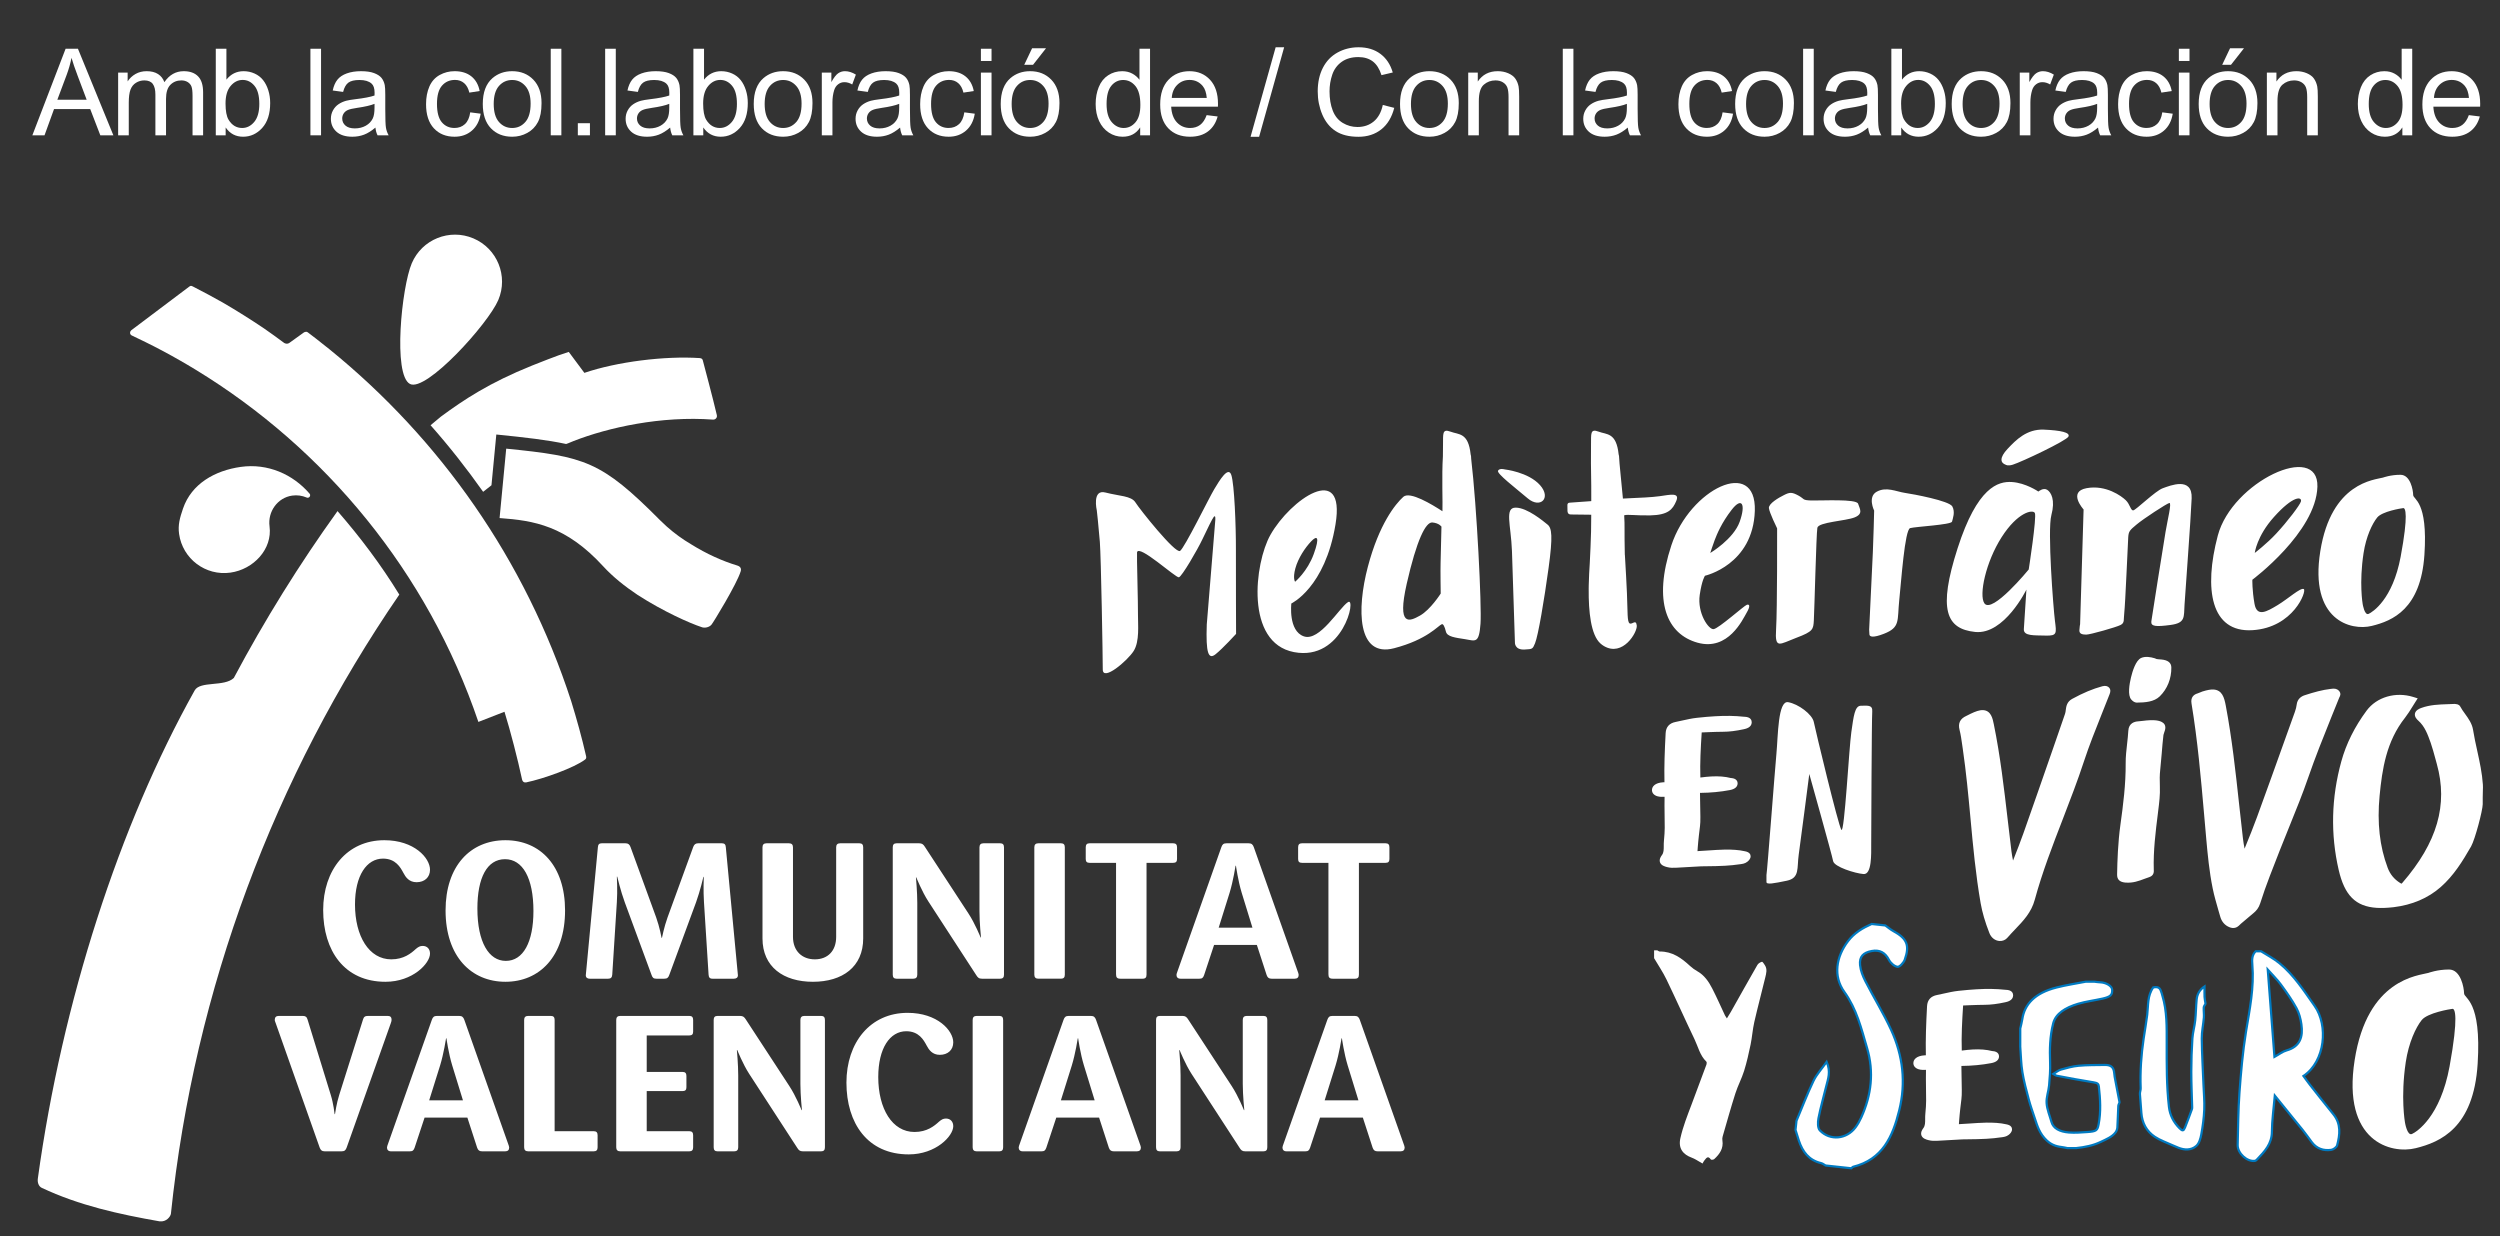 <?xml version="1.0" encoding="UTF-8"?>
<!-- Generator: Adobe Illustrator 16.0.0, SVG Export Plug-In . SVG Version: 6.00 Build 0)  -->
<!DOCTYPE svg PUBLIC "-//W3C//DTD SVG 1.1//EN" "http://www.w3.org/Graphics/SVG/1.1/DTD/svg11.dtd">
<svg version="1.1" id="Capa_1" xmlns="http://www.w3.org/2000/svg" xmlns:xlink="http://www.w3.org/1999/xlink" x="0px" y="0px" width="366px" height="181px" viewBox="0 0 366 181" enable-background="new 0 0 366 181" xml:space="preserve">
<rect x="0" y="0" width="366" height="181" fill="#333333" stroke="none"/>
<g>
	<path fill="#FFFFFF" d="M4.737,19.81L9.604,7.137h1.807l5.187,12.673h-1.911l-1.478-3.838H7.909L6.518,19.81H4.737z M8.394,14.605   h4.296l-1.322-3.51c-0.404-1.065-0.703-1.941-0.899-2.628c-0.162,0.813-0.389,1.62-0.683,2.421L8.394,14.605z"/>
	<path fill="#FFFFFF" d="M17.295,19.81v-9.181h1.392v1.288c0.288-0.449,0.671-0.811,1.15-1.085c0.478-0.273,1.023-0.41,1.634-0.41   c0.68,0,1.237,0.141,1.673,0.424c0.435,0.282,0.742,0.677,0.92,1.184c0.726-1.071,1.671-1.607,2.835-1.607   c0.911,0,1.611,0.252,2.101,0.756c0.49,0.505,0.735,1.281,0.735,2.33v6.302h-1.547v-5.783c0-0.622-0.051-1.07-0.151-1.344   c-0.101-0.274-0.284-0.494-0.549-0.662c-0.265-0.167-0.577-0.25-0.934-0.25c-0.646,0-1.182,0.215-1.608,0.644   c-0.427,0.43-0.64,1.117-0.64,2.062v5.334H22.75v-5.965c0-0.691-0.127-1.21-0.38-1.556s-0.668-0.519-1.245-0.519   c-0.438,0-0.843,0.115-1.215,0.346c-0.372,0.23-0.641,0.567-0.808,1.011c-0.167,0.444-0.25,1.084-0.25,1.92v4.763H17.295z"/>
	<path fill="#FFFFFF" d="M33.035,19.81h-1.444V7.137h1.556v4.521c0.657-0.824,1.496-1.236,2.516-1.236   c0.564,0,1.099,0.113,1.604,0.341c0.504,0.229,0.919,0.548,1.245,0.96s0.581,0.909,0.765,1.491s0.277,1.204,0.277,1.867   c0,1.573-0.389,2.789-1.167,3.648c-0.778,0.858-1.712,1.287-2.801,1.287c-1.083,0-1.933-0.452-2.55-1.356V19.81z M33.018,15.15   c0,1.101,0.15,1.896,0.45,2.386c0.49,0.801,1.152,1.201,1.988,1.201c0.68,0,1.268-0.295,1.764-0.886   c0.495-0.591,0.743-1.471,0.743-2.641c0-1.199-0.238-2.084-0.713-2.654c-0.475-0.57-1.05-0.855-1.724-0.855   c-0.68,0-1.268,0.295-1.764,0.886S33.018,14.032,33.018,15.15z"/>
	<path fill="#FFFFFF" d="M45.445,19.81V7.137h1.556V19.81H45.445z"/>
	<path fill="#FFFFFF" d="M54.961,18.677c-0.577,0.49-1.131,0.836-1.664,1.038c-0.533,0.201-1.105,0.302-1.716,0.302   c-1.009,0-1.784-0.246-2.326-0.738c-0.542-0.493-0.813-1.123-0.813-1.89c0-0.449,0.102-0.859,0.307-1.231   c0.204-0.372,0.472-0.67,0.804-0.895s0.705-0.395,1.12-0.51c0.305-0.081,0.766-0.159,1.383-0.233   c1.256-0.15,2.181-0.329,2.775-0.536c0.006-0.213,0.009-0.349,0.009-0.406c0-0.634-0.147-1.081-0.441-1.34   c-0.397-0.352-0.988-0.527-1.772-0.527c-0.732,0-1.272,0.128-1.621,0.385c-0.349,0.256-0.606,0.71-0.773,1.361l-1.521-0.208   c0.138-0.65,0.366-1.177,0.683-1.577c0.316-0.4,0.775-0.709,1.374-0.925c0.6-0.217,1.294-0.324,2.083-0.324   c0.784,0,1.42,0.092,1.911,0.276c0.49,0.185,0.85,0.416,1.081,0.696c0.23,0.279,0.392,0.632,0.484,1.059   c0.052,0.266,0.078,0.743,0.078,1.435v2.075c0,1.446,0.033,2.361,0.1,2.744c0.066,0.384,0.197,0.751,0.393,1.103h-1.625   C55.111,19.487,55.007,19.109,54.961,18.677z M54.831,15.202c-0.565,0.23-1.412,0.427-2.542,0.588   c-0.64,0.092-1.092,0.196-1.357,0.312s-0.47,0.283-0.614,0.505c-0.144,0.223-0.216,0.469-0.216,0.739   c0,0.415,0.157,0.761,0.471,1.037c0.314,0.277,0.774,0.415,1.379,0.415c0.599,0,1.132-0.131,1.599-0.393   c0.467-0.263,0.81-0.621,1.029-1.076c0.167-0.352,0.25-0.871,0.25-1.557V15.202z"/>
	<path fill="#FFFFFF" d="M68.841,16.447l1.53,0.198c-0.167,1.055-0.595,1.88-1.284,2.477c-0.688,0.597-1.534,0.895-2.537,0.895   c-1.256,0-2.266-0.41-3.03-1.231s-1.146-1.998-1.146-3.531c0-0.991,0.165-1.858,0.493-2.602c0.329-0.744,0.829-1.302,1.5-1.673   c0.671-0.372,1.402-0.558,2.191-0.558c0.997,0,1.813,0.252,2.446,0.756c0.634,0.505,1.04,1.221,1.219,2.148l-1.513,0.233   c-0.144-0.616-0.399-1.08-0.765-1.392c-0.366-0.312-0.808-0.467-1.327-0.467c-0.784,0-1.421,0.281-1.911,0.843   s-0.734,1.451-0.734,2.667c0,1.233,0.236,2.129,0.708,2.688c0.473,0.559,1.089,0.838,1.85,0.838c0.611,0,1.121-0.187,1.53-0.562   S68.731,17.225,68.841,16.447z"/>
	<path fill="#FFFFFF" d="M70.68,15.22c0-1.7,0.472-2.96,1.417-3.778c0.79-0.68,1.752-1.02,2.887-1.02   c1.262,0,2.294,0.413,3.095,1.24c0.801,0.827,1.202,1.97,1.202,3.428c0,1.182-0.177,2.11-0.532,2.788   c-0.354,0.677-0.87,1.203-1.547,1.577c-0.677,0.375-1.416,0.562-2.217,0.562c-1.285,0-2.324-0.411-3.116-1.235   S70.68,16.77,70.68,15.22z M72.279,15.22c0,1.175,0.256,2.056,0.77,2.641c0.513,0.585,1.158,0.877,1.936,0.877   c0.772,0,1.415-0.294,1.928-0.882c0.513-0.587,0.77-1.483,0.77-2.688c0-1.136-0.258-1.996-0.774-2.581   c-0.516-0.585-1.157-0.877-1.923-0.877c-0.778,0-1.423,0.291-1.936,0.873C72.536,13.165,72.279,14.044,72.279,15.22z"/>
	<path fill="#FFFFFF" d="M80.628,19.81V7.137h1.556V19.81H80.628z"/>
	<path fill="#FFFFFF" d="M84.594,19.81v-1.772h1.772v1.772H84.594z"/>
	<path fill="#FFFFFF" d="M88.595,19.81V7.137h1.556V19.81H88.595z"/>
	<path fill="#FFFFFF" d="M98.111,18.677c-0.577,0.49-1.131,0.836-1.664,1.038c-0.533,0.201-1.105,0.302-1.716,0.302   c-1.009,0-1.784-0.246-2.326-0.738c-0.542-0.493-0.813-1.123-0.813-1.89c0-0.449,0.102-0.859,0.307-1.231   c0.204-0.372,0.472-0.67,0.804-0.895s0.705-0.395,1.12-0.51c0.305-0.081,0.766-0.159,1.383-0.233   c1.256-0.15,2.181-0.329,2.775-0.536c0.006-0.213,0.009-0.349,0.009-0.406c0-0.634-0.147-1.081-0.441-1.34   c-0.397-0.352-0.988-0.527-1.772-0.527c-0.732,0-1.272,0.128-1.621,0.385c-0.349,0.256-0.606,0.71-0.773,1.361l-1.521-0.208   c0.138-0.65,0.366-1.177,0.683-1.577c0.316-0.4,0.775-0.709,1.374-0.925c0.6-0.217,1.294-0.324,2.083-0.324   c0.784,0,1.42,0.092,1.911,0.276c0.49,0.185,0.85,0.416,1.081,0.696c0.23,0.279,0.392,0.632,0.484,1.059   c0.052,0.266,0.078,0.743,0.078,1.435v2.075c0,1.446,0.033,2.361,0.1,2.744c0.066,0.384,0.197,0.751,0.393,1.103h-1.625   C98.261,19.487,98.157,19.109,98.111,18.677z M97.981,15.202c-0.565,0.23-1.412,0.427-2.542,0.588   c-0.64,0.092-1.092,0.196-1.357,0.312s-0.47,0.283-0.614,0.505c-0.144,0.223-0.216,0.469-0.216,0.739   c0,0.415,0.157,0.761,0.471,1.037c0.314,0.277,0.774,0.415,1.379,0.415c0.599,0,1.132-0.131,1.599-0.393   c0.467-0.263,0.81-0.621,1.029-1.076c0.167-0.352,0.25-0.871,0.25-1.557V15.202z"/>
	<path fill="#FFFFFF" d="M102.958,19.81h-1.444V7.137h1.556v4.521c0.657-0.824,1.496-1.236,2.516-1.236   c0.564,0,1.099,0.113,1.604,0.341c0.504,0.229,0.919,0.548,1.245,0.96s0.581,0.909,0.765,1.491s0.277,1.204,0.277,1.867   c0,1.573-0.389,2.789-1.167,3.648c-0.778,0.858-1.712,1.287-2.801,1.287c-1.083,0-1.933-0.452-2.55-1.356V19.81z M102.941,15.15   c0,1.101,0.15,1.896,0.45,2.386c0.49,0.801,1.152,1.201,1.988,1.201c0.68,0,1.268-0.295,1.764-0.886   c0.495-0.591,0.743-1.471,0.743-2.641c0-1.199-0.238-2.084-0.713-2.654c-0.475-0.57-1.05-0.855-1.724-0.855   c-0.68,0-1.268,0.295-1.764,0.886S102.941,14.032,102.941,15.15z"/>
	<path fill="#FFFFFF" d="M110.348,15.22c0-1.7,0.472-2.96,1.417-3.778c0.79-0.68,1.752-1.02,2.887-1.02   c1.262,0,2.294,0.413,3.095,1.24c0.801,0.827,1.202,1.97,1.202,3.428c0,1.182-0.177,2.11-0.532,2.788   c-0.354,0.677-0.87,1.203-1.547,1.577c-0.677,0.375-1.416,0.562-2.217,0.562c-1.285,0-2.324-0.411-3.116-1.235   S110.348,16.77,110.348,15.22z M111.947,15.22c0,1.175,0.256,2.056,0.77,2.641c0.513,0.585,1.158,0.877,1.936,0.877   c0.772,0,1.415-0.294,1.928-0.882c0.513-0.587,0.77-1.483,0.77-2.688c0-1.136-0.258-1.996-0.774-2.581   c-0.516-0.585-1.157-0.877-1.923-0.877c-0.778,0-1.423,0.291-1.936,0.873C112.203,13.165,111.947,14.044,111.947,15.22z"/>
	<path fill="#FFFFFF" d="M120.313,19.81v-9.181h1.4v1.392c0.357-0.65,0.687-1.08,0.99-1.288c0.302-0.207,0.635-0.311,0.999-0.311   c0.524,0,1.057,0.167,1.599,0.501l-0.536,1.444c-0.38-0.226-0.761-0.338-1.141-0.338c-0.34,0-0.646,0.103-0.916,0.308   c-0.271,0.204-0.464,0.488-0.58,0.851c-0.173,0.554-0.259,1.159-0.259,1.815v4.807H120.313z"/>
	<path fill="#FFFFFF" d="M131.774,18.677c-0.577,0.49-1.131,0.836-1.664,1.038c-0.533,0.201-1.105,0.302-1.716,0.302   c-1.009,0-1.784-0.246-2.326-0.738c-0.542-0.493-0.813-1.123-0.813-1.89c0-0.449,0.102-0.859,0.307-1.231   c0.204-0.372,0.472-0.67,0.804-0.895s0.705-0.395,1.12-0.51c0.305-0.081,0.766-0.159,1.383-0.233   c1.256-0.15,2.181-0.329,2.775-0.536c0.006-0.213,0.009-0.349,0.009-0.406c0-0.634-0.147-1.081-0.441-1.34   c-0.397-0.352-0.988-0.527-1.772-0.527c-0.732,0-1.272,0.128-1.621,0.385c-0.349,0.256-0.606,0.71-0.773,1.361l-1.521-0.208   c0.138-0.65,0.366-1.177,0.683-1.577c0.316-0.4,0.775-0.709,1.374-0.925c0.6-0.217,1.294-0.324,2.083-0.324   c0.784,0,1.42,0.092,1.911,0.276c0.49,0.185,0.85,0.416,1.081,0.696c0.23,0.279,0.392,0.632,0.484,1.059   c0.052,0.266,0.078,0.743,0.078,1.435v2.075c0,1.446,0.033,2.361,0.1,2.744c0.066,0.384,0.197,0.751,0.393,1.103h-1.625   C131.924,19.487,131.82,19.109,131.774,18.677z M131.644,15.202c-0.565,0.23-1.412,0.427-2.542,0.588   c-0.64,0.092-1.092,0.196-1.357,0.312s-0.47,0.283-0.614,0.505c-0.144,0.223-0.216,0.469-0.216,0.739   c0,0.415,0.157,0.761,0.471,1.037c0.314,0.277,0.774,0.415,1.379,0.415c0.599,0,1.132-0.131,1.599-0.393   c0.467-0.263,0.81-0.621,1.029-1.076c0.167-0.352,0.25-0.871,0.25-1.557V15.202z"/>
	<path fill="#FFFFFF" d="M141.177,16.447l1.53,0.198c-0.167,1.055-0.595,1.88-1.284,2.477c-0.688,0.597-1.534,0.895-2.537,0.895   c-1.256,0-2.266-0.41-3.03-1.231s-1.146-1.998-1.146-3.531c0-0.991,0.165-1.858,0.493-2.602c0.329-0.744,0.829-1.302,1.5-1.673   c0.671-0.372,1.402-0.558,2.191-0.558c0.997,0,1.813,0.252,2.446,0.756c0.634,0.505,1.04,1.221,1.219,2.148l-1.513,0.233   c-0.144-0.616-0.399-1.08-0.765-1.392c-0.366-0.312-0.808-0.467-1.327-0.467c-0.784,0-1.421,0.281-1.911,0.843   s-0.734,1.451-0.734,2.667c0,1.233,0.236,2.129,0.708,2.688c0.473,0.559,1.089,0.838,1.85,0.838c0.611,0,1.121-0.187,1.53-0.562   S141.067,17.225,141.177,16.447z"/>
	<path fill="#FFFFFF" d="M143.604,8.926V7.137h1.556v1.789H143.604z M143.604,19.81v-9.181h1.556v9.181H143.604z"/>
	<path fill="#FFFFFF" d="M146.507,15.22c0-1.7,0.472-2.96,1.417-3.778c0.79-0.68,1.752-1.02,2.887-1.02   c1.262,0,2.294,0.413,3.095,1.24c0.801,0.827,1.202,1.97,1.202,3.428c0,1.182-0.177,2.11-0.532,2.788   c-0.354,0.677-0.87,1.203-1.547,1.577c-0.677,0.375-1.416,0.562-2.217,0.562c-1.285,0-2.324-0.411-3.116-1.235   S146.507,16.77,146.507,15.22z M148.106,15.22c0,1.175,0.256,2.056,0.77,2.641c0.513,0.585,1.158,0.877,1.936,0.877   c0.772,0,1.415-0.294,1.928-0.882c0.513-0.587,0.77-1.483,0.77-2.688c0-1.136-0.258-1.996-0.774-2.581   c-0.516-0.585-1.157-0.877-1.923-0.877c-0.778,0-1.423,0.291-1.936,0.873C148.363,13.165,148.106,14.044,148.106,15.22z    M149.948,9.488l1.15-2.421h2.04l-1.902,2.421H149.948z"/>
	<path fill="#FFFFFF" d="M166.922,19.81v-1.158c-0.582,0.91-1.438,1.365-2.567,1.365c-0.732,0-1.405-0.201-2.019-0.604   s-1.089-0.967-1.426-1.69c-0.337-0.723-0.506-1.555-0.506-2.494c0-0.916,0.153-1.747,0.458-2.493   c0.305-0.746,0.763-1.318,1.374-1.716c0.611-0.398,1.294-0.597,2.049-0.597c0.553,0,1.046,0.116,1.479,0.35   c0.432,0.233,0.784,0.538,1.055,0.912V7.137h1.547V19.81H166.922z M162.003,15.228c0,1.176,0.248,2.055,0.744,2.637   s1.081,0.873,1.755,0.873c0.68,0,1.258-0.277,1.733-0.834c0.475-0.556,0.713-1.404,0.713-2.546c0-1.256-0.242-2.178-0.726-2.766   s-1.081-0.882-1.79-0.882c-0.691,0-1.269,0.282-1.733,0.847C162.235,13.122,162.003,14.012,162.003,15.228z"/>
	<path fill="#FFFFFF" d="M176.654,16.854l1.608,0.198c-0.254,0.939-0.724,1.669-1.409,2.188c-0.686,0.519-1.562,0.777-2.628,0.777   c-1.343,0-2.408-0.413-3.194-1.24s-1.18-1.986-1.18-3.479c0-1.544,0.397-2.743,1.193-3.596s1.827-1.279,3.095-1.279   c1.228,0,2.23,0.418,3.008,1.253c0.778,0.836,1.167,2.012,1.167,3.527c0,0.092-0.003,0.23-0.009,0.415h-6.846   c0.058,1.009,0.343,1.78,0.855,2.316c0.513,0.536,1.153,0.804,1.919,0.804c0.57,0,1.057-0.149,1.461-0.449   C176.098,17.988,176.418,17.51,176.654,16.854z M171.545,14.338h5.126c-0.069-0.772-0.265-1.352-0.588-1.737   c-0.496-0.6-1.138-0.899-1.928-0.899c-0.714,0-1.315,0.239-1.802,0.718S171.597,13.537,171.545,14.338z"/>
	<path fill="#FFFFFF" d="M183.082,20.025l3.674-13.104H188l-3.665,13.104H183.082z"/>
	<path fill="#FFFFFF" d="M202.442,15.366l1.677,0.424c-0.352,1.377-0.984,2.428-1.897,3.15c-0.914,0.724-2.03,1.085-3.35,1.085   c-1.366,0-2.477-0.277-3.333-0.834c-0.856-0.556-1.507-1.361-1.954-2.416c-0.447-1.055-0.67-2.188-0.67-3.397   c0-1.319,0.252-2.471,0.756-3.453s1.222-1.729,2.152-2.239s1.955-0.765,3.073-0.765c1.268,0,2.334,0.322,3.198,0.968   c0.865,0.646,1.467,1.554,1.807,2.724l-1.651,0.389c-0.294-0.922-0.721-1.594-1.279-2.015c-0.559-0.42-1.262-0.631-2.109-0.631   c-0.974,0-1.788,0.233-2.442,0.7c-0.654,0.467-1.114,1.094-1.379,1.881c-0.265,0.786-0.397,1.598-0.397,2.433   c0,1.078,0.157,2.019,0.471,2.822c0.314,0.805,0.803,1.405,1.465,1.803s1.38,0.597,2.152,0.597c0.939,0,1.735-0.271,2.386-0.813   C201.771,17.236,202.211,16.433,202.442,15.366z"/>
	<path fill="#FFFFFF" d="M204.964,15.22c0-1.7,0.472-2.96,1.417-3.778c0.79-0.68,1.752-1.02,2.887-1.02   c1.262,0,2.294,0.413,3.095,1.24c0.801,0.827,1.202,1.97,1.202,3.428c0,1.182-0.177,2.11-0.532,2.788   c-0.354,0.677-0.87,1.203-1.547,1.577c-0.677,0.375-1.416,0.562-2.217,0.562c-1.285,0-2.324-0.411-3.116-1.235   S204.964,16.77,204.964,15.22z M206.563,15.22c0,1.175,0.256,2.056,0.77,2.641c0.513,0.585,1.158,0.877,1.936,0.877   c0.772,0,1.415-0.294,1.928-0.882c0.513-0.587,0.77-1.483,0.77-2.688c0-1.136-0.258-1.996-0.774-2.581   c-0.516-0.585-1.157-0.877-1.923-0.877c-0.778,0-1.423,0.291-1.936,0.873C206.82,13.165,206.563,14.044,206.563,15.22z"/>
	<path fill="#FFFFFF" d="M214.947,19.81v-9.181h1.4v1.306c0.674-1.009,1.648-1.513,2.922-1.513c0.553,0,1.062,0.1,1.526,0.298   c0.464,0.199,0.811,0.46,1.042,0.782c0.23,0.323,0.392,0.706,0.484,1.15c0.058,0.288,0.086,0.792,0.086,1.513v5.645h-1.556v-5.584   c0-0.634-0.061-1.108-0.182-1.422c-0.121-0.314-0.336-0.565-0.644-0.753c-0.309-0.187-0.67-0.28-1.085-0.28   c-0.663,0-1.235,0.21-1.716,0.631c-0.481,0.421-0.722,1.219-0.722,2.395v5.014H214.947z"/>
	<path fill="#FFFFFF" d="M228.792,19.81V7.137h1.556V19.81H228.792z"/>
	<path fill="#FFFFFF" d="M238.308,18.677c-0.577,0.49-1.131,0.836-1.664,1.038c-0.533,0.201-1.105,0.302-1.716,0.302   c-1.009,0-1.784-0.246-2.326-0.738c-0.542-0.493-0.813-1.123-0.813-1.89c0-0.449,0.102-0.859,0.307-1.231   c0.204-0.372,0.472-0.67,0.804-0.895s0.705-0.395,1.12-0.51c0.305-0.081,0.766-0.159,1.383-0.233   c1.256-0.15,2.181-0.329,2.775-0.536c0.006-0.213,0.009-0.349,0.009-0.406c0-0.634-0.147-1.081-0.441-1.34   c-0.397-0.352-0.988-0.527-1.772-0.527c-0.732,0-1.272,0.128-1.621,0.385c-0.349,0.256-0.606,0.71-0.773,1.361l-1.521-0.208   c0.138-0.65,0.366-1.177,0.683-1.577c0.316-0.4,0.775-0.709,1.374-0.925c0.6-0.217,1.294-0.324,2.083-0.324   c0.784,0,1.42,0.092,1.911,0.276c0.49,0.185,0.85,0.416,1.081,0.696c0.23,0.279,0.392,0.632,0.484,1.059   c0.052,0.266,0.078,0.743,0.078,1.435v2.075c0,1.446,0.033,2.361,0.1,2.744c0.066,0.384,0.197,0.751,0.393,1.103h-1.625   C238.458,19.487,238.354,19.109,238.308,18.677z M238.178,15.202c-0.565,0.23-1.412,0.427-2.542,0.588   c-0.64,0.092-1.092,0.196-1.357,0.312s-0.47,0.283-0.614,0.505c-0.144,0.223-0.216,0.469-0.216,0.739   c0,0.415,0.157,0.761,0.471,1.037c0.314,0.277,0.774,0.415,1.379,0.415c0.599,0,1.132-0.131,1.599-0.393   c0.467-0.263,0.81-0.621,1.029-1.076c0.167-0.352,0.25-0.871,0.25-1.557V15.202z"/>
	<path fill="#FFFFFF" d="M252.188,16.447l1.53,0.198c-0.167,1.055-0.595,1.88-1.284,2.477c-0.688,0.597-1.534,0.895-2.537,0.895   c-1.256,0-2.266-0.41-3.03-1.231s-1.146-1.998-1.146-3.531c0-0.991,0.165-1.858,0.493-2.602c0.329-0.744,0.829-1.302,1.5-1.673   c0.671-0.372,1.402-0.558,2.191-0.558c0.997,0,1.813,0.252,2.446,0.756c0.634,0.505,1.04,1.221,1.219,2.148l-1.513,0.233   c-0.144-0.616-0.399-1.08-0.765-1.392c-0.366-0.312-0.808-0.467-1.327-0.467c-0.784,0-1.421,0.281-1.911,0.843   s-0.734,1.451-0.734,2.667c0,1.233,0.236,2.129,0.708,2.688c0.473,0.559,1.089,0.838,1.85,0.838c0.611,0,1.121-0.187,1.53-0.562   S252.078,17.225,252.188,16.447z"/>
	<path fill="#FFFFFF" d="M254.027,15.22c0-1.7,0.472-2.96,1.417-3.778c0.79-0.68,1.752-1.02,2.887-1.02   c1.262,0,2.294,0.413,3.095,1.24c0.801,0.827,1.202,1.97,1.202,3.428c0,1.182-0.177,2.11-0.532,2.788   c-0.354,0.677-0.87,1.203-1.547,1.577c-0.677,0.375-1.416,0.562-2.217,0.562c-1.285,0-2.324-0.411-3.116-1.235   S254.027,16.77,254.027,15.22z M255.626,15.22c0,1.175,0.256,2.056,0.77,2.641c0.513,0.585,1.158,0.877,1.936,0.877   c0.772,0,1.415-0.294,1.928-0.882c0.513-0.587,0.77-1.483,0.77-2.688c0-1.136-0.258-1.996-0.774-2.581   c-0.516-0.585-1.157-0.877-1.923-0.877c-0.778,0-1.423,0.291-1.936,0.873C255.882,13.165,255.626,14.044,255.626,15.22z"/>
	<path fill="#FFFFFF" d="M263.975,19.81V7.137h1.556V19.81H263.975z"/>
	<path fill="#FFFFFF" d="M273.491,18.677c-0.577,0.49-1.131,0.836-1.664,1.038c-0.533,0.201-1.105,0.302-1.716,0.302   c-1.009,0-1.784-0.246-2.326-0.738c-0.542-0.493-0.813-1.123-0.813-1.89c0-0.449,0.102-0.859,0.307-1.231   c0.204-0.372,0.472-0.67,0.804-0.895s0.705-0.395,1.12-0.51c0.305-0.081,0.766-0.159,1.383-0.233   c1.256-0.15,2.181-0.329,2.775-0.536c0.006-0.213,0.009-0.349,0.009-0.406c0-0.634-0.147-1.081-0.441-1.34   c-0.397-0.352-0.988-0.527-1.772-0.527c-0.732,0-1.272,0.128-1.621,0.385c-0.349,0.256-0.606,0.71-0.773,1.361l-1.521-0.208   c0.138-0.65,0.366-1.177,0.683-1.577c0.316-0.4,0.775-0.709,1.374-0.925c0.6-0.217,1.294-0.324,2.083-0.324   c0.784,0,1.42,0.092,1.911,0.276c0.49,0.185,0.85,0.416,1.081,0.696c0.23,0.279,0.392,0.632,0.484,1.059   c0.052,0.266,0.078,0.743,0.078,1.435v2.075c0,1.446,0.033,2.361,0.1,2.744c0.066,0.384,0.197,0.751,0.393,1.103h-1.625   C273.641,19.487,273.537,19.109,273.491,18.677z M273.361,15.202c-0.565,0.23-1.412,0.427-2.542,0.588   c-0.64,0.092-1.092,0.196-1.357,0.312s-0.47,0.283-0.614,0.505c-0.144,0.223-0.216,0.469-0.216,0.739   c0,0.415,0.157,0.761,0.471,1.037c0.314,0.277,0.774,0.415,1.379,0.415c0.599,0,1.132-0.131,1.599-0.393   c0.467-0.263,0.81-0.621,1.029-1.076c0.167-0.352,0.25-0.871,0.25-1.557V15.202z"/>
	<path fill="#FFFFFF" d="M278.338,19.81h-1.444V7.137h1.556v4.521c0.657-0.824,1.496-1.236,2.516-1.236   c0.564,0,1.099,0.113,1.604,0.341c0.504,0.229,0.919,0.548,1.245,0.96s0.581,0.909,0.765,1.491s0.277,1.204,0.277,1.867   c0,1.573-0.389,2.789-1.167,3.648c-0.778,0.858-1.712,1.287-2.801,1.287c-1.083,0-1.933-0.452-2.55-1.356V19.81z M278.321,15.15   c0,1.101,0.15,1.896,0.45,2.386c0.49,0.801,1.152,1.201,1.988,1.201c0.68,0,1.268-0.295,1.764-0.886   c0.495-0.591,0.743-1.471,0.743-2.641c0-1.199-0.238-2.084-0.713-2.654c-0.475-0.57-1.05-0.855-1.724-0.855   c-0.68,0-1.268,0.295-1.764,0.886S278.321,14.032,278.321,15.15z"/>
	<path fill="#FFFFFF" d="M285.728,15.22c0-1.7,0.472-2.96,1.417-3.778c0.79-0.68,1.752-1.02,2.887-1.02   c1.262,0,2.294,0.413,3.095,1.24c0.801,0.827,1.202,1.97,1.202,3.428c0,1.182-0.177,2.11-0.532,2.788   c-0.354,0.677-0.87,1.203-1.547,1.577c-0.677,0.375-1.416,0.562-2.217,0.562c-1.285,0-2.324-0.411-3.116-1.235   S285.728,16.77,285.728,15.22z M287.327,15.22c0,1.175,0.256,2.056,0.77,2.641c0.513,0.585,1.158,0.877,1.936,0.877   c0.772,0,1.415-0.294,1.928-0.882c0.513-0.587,0.77-1.483,0.77-2.688c0-1.136-0.258-1.996-0.774-2.581   c-0.516-0.585-1.157-0.877-1.923-0.877c-0.778,0-1.423,0.291-1.936,0.873C287.583,13.165,287.327,14.044,287.327,15.22z"/>
	<path fill="#FFFFFF" d="M295.693,19.81v-9.181h1.4v1.392c0.357-0.65,0.687-1.08,0.99-1.288c0.302-0.207,0.635-0.311,0.999-0.311   c0.524,0,1.057,0.167,1.599,0.501l-0.536,1.444c-0.38-0.226-0.761-0.338-1.141-0.338c-0.34,0-0.646,0.103-0.916,0.308   c-0.271,0.204-0.464,0.488-0.58,0.851c-0.173,0.554-0.259,1.159-0.259,1.815v4.807H295.693z"/>
	<path fill="#FFFFFF" d="M307.154,18.677c-0.577,0.49-1.131,0.836-1.664,1.038c-0.533,0.201-1.105,0.302-1.716,0.302   c-1.009,0-1.784-0.246-2.326-0.738c-0.542-0.493-0.813-1.123-0.813-1.89c0-0.449,0.102-0.859,0.307-1.231   c0.204-0.372,0.472-0.67,0.804-0.895s0.705-0.395,1.12-0.51c0.305-0.081,0.766-0.159,1.383-0.233   c1.256-0.15,2.181-0.329,2.775-0.536c0.006-0.213,0.009-0.349,0.009-0.406c0-0.634-0.147-1.081-0.441-1.34   c-0.397-0.352-0.988-0.527-1.772-0.527c-0.732,0-1.272,0.128-1.621,0.385c-0.349,0.256-0.606,0.71-0.773,1.361l-1.521-0.208   c0.138-0.65,0.366-1.177,0.683-1.577c0.316-0.4,0.775-0.709,1.374-0.925c0.6-0.217,1.294-0.324,2.083-0.324   c0.784,0,1.42,0.092,1.911,0.276c0.49,0.185,0.85,0.416,1.081,0.696c0.23,0.279,0.392,0.632,0.484,1.059   c0.052,0.266,0.078,0.743,0.078,1.435v2.075c0,1.446,0.033,2.361,0.1,2.744c0.066,0.384,0.197,0.751,0.393,1.103h-1.625   C307.304,19.487,307.2,19.109,307.154,18.677z M307.024,15.202c-0.565,0.23-1.412,0.427-2.542,0.588   c-0.64,0.092-1.092,0.196-1.357,0.312s-0.47,0.283-0.614,0.505c-0.144,0.223-0.216,0.469-0.216,0.739   c0,0.415,0.157,0.761,0.471,1.037c0.314,0.277,0.774,0.415,1.379,0.415c0.599,0,1.132-0.131,1.599-0.393   c0.467-0.263,0.81-0.621,1.029-1.076c0.167-0.352,0.25-0.871,0.25-1.557V15.202z"/>
	<path fill="#FFFFFF" d="M316.558,16.447l1.53,0.198c-0.167,1.055-0.595,1.88-1.284,2.477c-0.688,0.597-1.534,0.895-2.537,0.895   c-1.256,0-2.266-0.41-3.03-1.231s-1.146-1.998-1.146-3.531c0-0.991,0.165-1.858,0.493-2.602c0.329-0.744,0.829-1.302,1.5-1.673   c0.671-0.372,1.402-0.558,2.191-0.558c0.997,0,1.813,0.252,2.446,0.756c0.634,0.505,1.04,1.221,1.219,2.148l-1.513,0.233   c-0.144-0.616-0.399-1.08-0.765-1.392c-0.366-0.312-0.808-0.467-1.327-0.467c-0.784,0-1.421,0.281-1.911,0.843   s-0.734,1.451-0.734,2.667c0,1.233,0.236,2.129,0.708,2.688c0.473,0.559,1.089,0.838,1.85,0.838c0.611,0,1.121-0.187,1.53-0.562   S316.448,17.225,316.558,16.447z"/>
	<path fill="#FFFFFF" d="M318.985,8.926V7.137h1.556v1.789H318.985z M318.985,19.81v-9.181h1.556v9.181H318.985z"/>
	<path fill="#FFFFFF" d="M321.888,15.22c0-1.7,0.472-2.96,1.417-3.778c0.79-0.68,1.752-1.02,2.887-1.02   c1.262,0,2.294,0.413,3.095,1.24c0.801,0.827,1.202,1.97,1.202,3.428c0,1.182-0.177,2.11-0.532,2.788   c-0.354,0.677-0.87,1.203-1.547,1.577c-0.677,0.375-1.416,0.562-2.217,0.562c-1.285,0-2.324-0.411-3.116-1.235   S321.888,16.77,321.888,15.22z M323.487,15.22c0,1.175,0.256,2.056,0.77,2.641c0.513,0.585,1.158,0.877,1.936,0.877   c0.772,0,1.415-0.294,1.928-0.882c0.513-0.587,0.77-1.483,0.77-2.688c0-1.136-0.258-1.996-0.774-2.581   c-0.516-0.585-1.157-0.877-1.923-0.877c-0.778,0-1.423,0.291-1.936,0.873C323.743,13.165,323.487,14.044,323.487,15.22z    M325.328,9.488l1.15-2.421h2.04l-1.902,2.421H325.328z"/>
	<path fill="#FFFFFF" d="M331.87,19.81v-9.181h1.4v1.306c0.674-1.009,1.648-1.513,2.922-1.513c0.553,0,1.062,0.1,1.525,0.298   c0.464,0.199,0.812,0.46,1.042,0.782c0.23,0.323,0.392,0.706,0.484,1.15c0.058,0.288,0.086,0.792,0.086,1.513v5.645h-1.556v-5.584   c0-0.634-0.061-1.108-0.182-1.422c-0.121-0.314-0.336-0.565-0.644-0.753c-0.309-0.187-0.671-0.28-1.085-0.28   c-0.663,0-1.235,0.21-1.716,0.631c-0.481,0.421-0.722,1.219-0.722,2.395v5.014H331.87z"/>
	<path fill="#FFFFFF" d="M351.706,19.81v-1.158c-0.582,0.91-1.438,1.365-2.567,1.365c-0.732,0-1.404-0.201-2.019-0.604   c-0.613-0.403-1.089-0.967-1.427-1.69c-0.337-0.723-0.505-1.555-0.505-2.494c0-0.916,0.152-1.747,0.458-2.493   s0.764-1.318,1.374-1.716c0.611-0.398,1.294-0.597,2.049-0.597c0.554,0,1.046,0.116,1.479,0.35   c0.432,0.233,0.783,0.538,1.055,0.912V7.137h1.547V19.81H351.706z M346.787,15.228c0,1.176,0.248,2.055,0.744,2.637   c0.495,0.582,1.08,0.873,1.754,0.873c0.681,0,1.258-0.277,1.733-0.834c0.476-0.556,0.714-1.404,0.714-2.546   c0-1.256-0.242-2.178-0.727-2.766s-1.081-0.882-1.789-0.882c-0.692,0-1.27,0.282-1.733,0.847   C347.02,13.122,346.787,14.012,346.787,15.228z"/>
	<path fill="#FFFFFF" d="M361.438,16.854l1.608,0.198c-0.254,0.939-0.724,1.669-1.409,2.188s-1.562,0.777-2.628,0.777   c-1.343,0-2.407-0.413-3.194-1.24c-0.786-0.827-1.18-1.986-1.18-3.479c0-1.544,0.397-2.743,1.192-3.596   c0.796-0.853,1.827-1.279,3.095-1.279c1.228,0,2.23,0.418,3.009,1.253c0.778,0.836,1.167,2.012,1.167,3.527   c0,0.092-0.003,0.23-0.009,0.415h-6.847c0.058,1.009,0.343,1.78,0.856,2.316c0.513,0.536,1.152,0.804,1.919,0.804   c0.57,0,1.058-0.149,1.461-0.449S361.201,17.51,361.438,16.854z M356.329,14.338h5.126c-0.069-0.772-0.265-1.352-0.588-1.737   c-0.495-0.6-1.138-0.899-1.928-0.899c-0.715,0-1.315,0.239-1.802,0.718C356.65,12.897,356.381,13.537,356.329,14.338z"/>
</g>
<g>
	<defs>
		<rect id="SVGID_1_" x="-86" y="-327.28" width="841.89" height="595.28"/>
	</defs>
	<clipPath id="SVGID_2_">
		<use xlink:href="#SVGID_1_" overflow="visible"/>
	</clipPath>
	<path clip-path="url(#SVGID_2_)" fill="#FFFFFF" d="M203.41,125.757v-1.711c0-0.393-0.169-0.589-0.562-0.589h-12.242   c-0.393,0-0.561,0.196-0.561,0.589v1.711c0,0.394,0.168,0.562,0.561,0.562h3.876v16.294c0,0.475,0.141,0.67,0.645,0.67h3.228   c0.449,0,0.589-0.195,0.589-0.615v-16.349h3.904C203.241,126.318,203.41,126.15,203.41,125.757 M183.358,135.815h-4.944   l1.601-5.114c0.534-1.742,0.871-3.962,0.871-3.962h0.056c0,0,0.309,2.22,0.842,3.962L183.358,135.815z M190.126,142.723   c0-0.14-0.084-0.336-0.14-0.505l-6.432-18.2c-0.141-0.392-0.337-0.561-0.758-0.561h-3.23c-0.45,0-0.619,0.169-0.758,0.561   l-6.432,18.2c-0.057,0.169-0.141,0.365-0.141,0.505c0,0.336,0.197,0.56,0.59,0.56h2.753c0.421,0,0.561-0.141,0.701-0.53   l1.461-4.413h6.263l1.433,4.413c0.14,0.39,0.336,0.53,0.73,0.53h3.37C189.93,143.282,190.126,143.087,190.126,142.723    M172.318,125.757v-1.711c0-0.393-0.169-0.589-0.562-0.589h-12.242c-0.393,0-0.562,0.196-0.562,0.589v1.711   c0,0.394,0.169,0.562,0.562,0.562h3.876v16.294c0,0.475,0.14,0.67,0.645,0.67h3.228c0.449,0,0.589-0.195,0.589-0.615v-16.349h3.904   C172.149,126.318,172.318,126.15,172.318,125.757 M155.889,142.695v-18.651c0-0.392-0.169-0.587-0.562-0.587h-3.311   c-0.393,0-0.59,0.195-0.59,0.587v18.651c0,0.392,0.197,0.587,0.59,0.587h3.311C155.72,143.282,155.889,143.087,155.889,142.695    M146.985,142.692v-18.646c0-0.392-0.169-0.589-0.561-0.589h-2.442c-0.392,0-0.589,0.197-0.589,0.589v9.353   c0,1.685,0.224,3.849,0.224,3.849h-0.055c0,0-0.815-2.051-1.798-3.54l-6.35-9.717c-0.225-0.364-0.422-0.533-0.843-0.533h-3.311   c-0.393,0-0.561,0.197-0.561,0.589v18.646c0,0.393,0.168,0.59,0.561,0.59h2.441c0.393,0,0.589-0.197,0.589-0.59v-10.531   c0-1.602-0.196-3.708-0.196-3.708h0.055c0,0,0.815,2.051,1.742,3.484l7.025,10.811c0.225,0.365,0.393,0.534,0.842,0.534h2.666   C146.816,143.282,146.985,143.085,146.985,142.692 M126.371,137.386v-13.343c0-0.391-0.169-0.586-0.561-0.586h-2.807   c-0.393,0-0.589,0.195-0.589,0.586v13.119c0,2.051-1.236,3.286-3.119,3.286c-1.883,0-3.203-1.235-3.203-3.286v-13.119   c0-0.391-0.197-0.586-0.59-0.586h-3.284c-0.393,0-0.589,0.195-0.589,0.586v13.343c0,4.157,3.059,6.347,7.385,6.347   S126.371,141.543,126.371,137.386 M108.03,142.777c0-0.142-1.768-18.731-1.768-18.731c-0.028-0.392-0.168-0.589-0.561-0.589h-3.481   c-0.393,0-0.59,0.169-0.73,0.533l-3.765,10.334c-0.505,1.406-0.814,2.979-0.814,2.979h-0.056c0,0-0.282-1.572-0.787-2.979   l-3.765-10.334c-0.14-0.364-0.337-0.533-0.73-0.533h-3.482c-0.393,0-0.533,0.197-0.561,0.589c0,0-1.768,18.59-1.768,18.731   c0,0.336,0.225,0.505,0.562,0.505h2.721c0.393,0,0.562-0.197,0.589-0.59l0.675-10.615c0.112-1.63,0-3.737,0-3.737h0.056   c0,0,0.505,2.136,1.095,3.737l3.933,10.671c0.141,0.394,0.281,0.534,0.703,0.534h1.152c0.421,0,0.59-0.141,0.73-0.534l3.933-10.671   c0.59-1.63,1.068-3.708,1.068-3.708h0.056c0,0-0.085,2.078,0.028,3.708l0.674,10.615c0.028,0.393,0.168,0.59,0.562,0.59h3.142   C107.806,143.282,108.03,143.113,108.03,142.777 M78.095,133.369c0,4.551-1.49,7.305-4.047,7.305c-2.472,0-4.158-2.726-4.158-7.669   c0-4.496,1.405-7.22,4.046-7.22C76.521,125.785,78.095,128.537,78.095,133.369 M82.725,133.285c0-6.489-3.592-10.278-8.732-10.278   c-5.141,0-8.762,3.789-8.762,10.278c0,6.77,3.789,10.447,8.762,10.447C78.965,143.732,82.725,140.055,82.725,133.285    M62.953,139.606c0-0.675-0.421-1.124-1.068-1.124c-0.393,0-0.645,0.141-1.01,0.449c-0.703,0.646-1.769,1.517-3.595,1.517   c-3.258,0-5.309-3.398-5.309-8.034c0-4.242,1.714-6.714,4.101-6.714c1.853,0,2.556,1.292,2.977,2.079   c0.337,0.646,0.843,1.377,1.938,1.377c1.152,0,1.966-0.703,1.966-1.827c0-1.713-2.303-4.322-6.684-4.322   c-5.476,0-8.957,4.351-8.957,10.222c0,5.929,3.087,10.504,9.125,10.504C60.426,143.732,62.953,141.038,62.953,139.606"/>
	<path clip-path="url(#SVGID_2_)" fill="#FFFFFF" d="M198.873,161.087h-4.942l1.6-5.112c0.534-1.742,0.871-3.962,0.871-3.962h0.056   c0,0,0.309,2.22,0.842,3.962L198.873,161.087z M205.642,167.996c0-0.141-0.085-0.338-0.141-0.506l-6.431-18.199   c-0.141-0.393-0.337-0.561-0.758-0.561h-3.23c-0.45,0-0.618,0.168-0.758,0.561l-6.431,18.199c-0.057,0.168-0.141,0.365-0.141,0.506   c0,0.335,0.196,0.559,0.589,0.559h2.753c0.421,0,0.563-0.14,0.702-0.53l1.46-4.412h6.263l1.433,4.412   c0.14,0.391,0.337,0.53,0.73,0.53h3.37C205.445,168.555,205.642,168.358,205.642,167.996 M185.532,167.965v-18.646   c0-0.393-0.168-0.589-0.562-0.589h-2.44c-0.393,0-0.589,0.196-0.589,0.589v9.351c0,1.687,0.224,3.851,0.224,3.851h-0.056   c0,0-0.815-2.052-1.798-3.541l-6.35-9.716c-0.225-0.365-0.421-0.533-0.843-0.533h-3.311c-0.393,0-0.561,0.196-0.561,0.589v18.646   c0,0.394,0.168,0.59,0.561,0.59h2.441c0.393,0,0.589-0.196,0.589-0.59v-10.53c0-1.603-0.196-3.709-0.196-3.709h0.056   c0,0,0.815,2.051,1.742,3.483l7.024,10.813c0.224,0.365,0.393,0.533,0.842,0.533h2.665   C185.364,168.555,185.532,168.358,185.532,167.965 M160.257,161.087h-4.943l1.601-5.112c0.533-1.742,0.871-3.962,0.871-3.962h0.056   c0,0,0.309,2.22,0.843,3.962L160.257,161.087z M167.026,167.996c0-0.141-0.084-0.338-0.141-0.506l-6.431-18.199   c-0.14-0.393-0.337-0.561-0.759-0.561h-3.229c-0.449,0-0.618,0.168-0.759,0.561l-6.431,18.199   c-0.056,0.168-0.141,0.365-0.141,0.506c0,0.335,0.197,0.559,0.59,0.559h2.753c0.421,0,0.561-0.14,0.702-0.53l1.46-4.412h6.264   l1.431,4.412c0.141,0.391,0.338,0.53,0.731,0.53h3.37C166.829,168.555,167.026,168.358,167.026,167.996 M146.859,167.969v-18.652   c0-0.391-0.168-0.586-0.561-0.586h-3.312c-0.393,0-0.589,0.195-0.589,0.586v18.652c0,0.39,0.196,0.586,0.589,0.586h3.312   C146.691,168.555,146.859,168.358,146.859,167.969 M139.557,164.878c0-0.674-0.421-1.123-1.067-1.123   c-0.393,0-0.646,0.141-1.011,0.449c-0.702,0.646-1.769,1.518-3.595,1.518c-3.257,0-5.307-3.399-5.307-8.034   c0-4.242,1.713-6.714,4.1-6.714c1.853,0,2.555,1.292,2.976,2.079c0.338,0.646,0.843,1.376,1.939,1.376   c1.151,0,1.965-0.702,1.965-1.826c0-1.713-2.302-4.322-6.683-4.322c-5.477,0-8.956,4.35-8.956,10.221   c0,5.929,3.087,10.502,9.124,10.502C137.03,169.003,139.557,166.311,139.557,164.878 M120.769,167.965v-18.646   c0-0.393-0.168-0.589-0.561-0.589h-2.441c-0.393,0-0.589,0.196-0.589,0.589v9.351c0,1.687,0.225,3.851,0.225,3.851h-0.057   c0,0-0.815-2.052-1.798-3.541l-6.349-9.716c-0.225-0.365-0.422-0.533-0.843-0.533h-3.312c-0.392,0-0.561,0.196-0.561,0.589v18.646   c0,0.394,0.169,0.59,0.561,0.59h2.442c0.392,0,0.589-0.196,0.589-0.59v-10.53c0-1.603-0.197-3.709-0.197-3.709h0.057   c0,0,0.814,2.051,1.742,3.483l7.023,10.813c0.225,0.365,0.393,0.533,0.843,0.533h2.665   C120.601,168.555,120.769,168.358,120.769,167.965 M101.475,167.965v-1.767c0-0.393-0.169-0.59-0.562-0.59h-6.234v-5.873h5.252   c0.393,0,0.561-0.168,0.561-0.56v-1.655c0-0.394-0.168-0.59-0.561-0.59h-5.252v-5.34h6.234c0.393,0,0.562-0.168,0.562-0.561v-1.711   c0-0.393-0.169-0.589-0.562-0.589H90.806c-0.392,0-0.589,0.196-0.589,0.589v18.646c0,0.394,0.197,0.59,0.589,0.59h10.107   C101.306,168.555,101.475,168.358,101.475,167.965 M87.489,167.965v-1.767c0-0.393-0.169-0.59-0.562-0.59h-5.729v-16.292   c0-0.391-0.168-0.586-0.561-0.586h-3.311c-0.394,0-0.59,0.195-0.59,0.586v18.648c0,0.394,0.196,0.59,0.59,0.59h9.601   C87.32,168.555,87.489,168.358,87.489,167.965 M67.775,161.087h-4.942l1.601-5.112c0.533-1.742,0.87-3.962,0.87-3.962h0.056   c0,0,0.309,2.22,0.843,3.962L67.775,161.087z M74.544,167.996c0-0.141-0.084-0.338-0.141-0.506l-6.431-18.199   c-0.14-0.393-0.337-0.561-0.758-0.561h-3.23c-0.449,0-0.618,0.168-0.758,0.561l-6.432,18.199c-0.055,0.168-0.14,0.365-0.14,0.506   c0,0.335,0.196,0.559,0.59,0.559h2.752c0.421,0,0.562-0.14,0.703-0.53l1.46-4.412h6.263l1.432,4.412   c0.14,0.391,0.337,0.53,0.73,0.53h3.37C74.347,168.555,74.544,168.358,74.544,167.996 M57.328,149.316   c0-0.391-0.169-0.586-0.562-0.586h-2.892c-0.422,0-0.619,0.139-0.73,0.53l-3.483,11.04c-0.394,1.207-0.618,2.809-0.618,2.809   h-0.056c0,0-0.169-1.573-0.562-2.809l-3.398-11.04c-0.113-0.392-0.309-0.53-0.702-0.53h-3.511c-0.393,0-0.59,0.195-0.59,0.586   c0,0.141,0.085,0.309,0.141,0.478l6.431,18.199c0.141,0.394,0.337,0.562,0.758,0.562h2.444c0.449,0,0.618-0.168,0.758-0.562   l6.459-18.199C57.272,149.625,57.328,149.457,57.328,149.316"/>
	<path clip-path="url(#SVGID_2_)" fill="#FFFFFF" d="M45.321,72.271c0.044,0.051,0.072,0.113,0.083,0.184   c0.028,0.201-0.112,0.386-0.311,0.415c-0.08,0.01-0.161-0.008-0.229-0.043c-0.637-0.27-1.353-0.376-2.087-0.273   c-2.147,0.303-3.603,2.358-3.317,4.504c0.444,3.316-2.335,6.298-5.727,6.773c-3.639,0.512-7.004-2.023-7.515-5.663   c-0.184-1.304,0.102-2.338,0.579-3.73c1.237-3.609,4.663-5.553,8.449-6.084C39.185,67.798,42.88,69.428,45.321,72.271"/>
	<path clip-path="url(#SVGID_2_)" fill="#FFFFFF" d="M60.283,38.545c1.485-3.498,5.525-5.13,9.023-3.645   c3.498,1.484,5.13,5.524,3.645,9.022c-1.484,3.498-10.578,13.522-12.931,12.289C57.5,54.895,58.798,42.043,60.283,38.545"/>
	<path clip-path="url(#SVGID_2_)" fill="#FFFFFF" d="M58.459,87.049c-2.703-4.401-5.695-8.369-9.045-12.226   c-5.603,7.788-10.677,15.962-15.185,24.432c-1.402,1.33-4.935,0.405-5.73,1.826c-11.04,19.732-19.389,45.583-22.954,71.416   c-0.099,0.643,0.133,1.188,0.551,1.394c5.473,2.589,11.37,3.881,17.279,4.915c0.981,0.111,1.559-0.688,1.64-1.076   c0.001-0.008,0.004-0.017,0.005-0.025C28.467,144.734,40.204,113.657,58.459,87.049"/>
	<path clip-path="url(#SVGID_2_)" fill="#FFFFFF" d="M85.808,110.716c-0.622-2.737-1.37-5.414-2.183-8.056   c-6.724-20.727-19.229-38.409-35.364-51.503c-0.644-0.515-1.368-1.087-1.996-1.58c-0.403-0.312-0.807-0.62-1.213-0.926   c-0.282-0.203-0.605,0.05-0.605,0.05l-2.092,1.503c-0.138,0.093-0.4,0.196-0.729,0.019c-1.043-0.777-2.018-1.479-2.962-2.133   c-1.984-1.337-4.01-2.61-6.08-3.813c-1.33-0.753-2.741-1.508-4.327-2.324c-0.292-0.15-0.345-0.143-0.586,0.034l-8.454,6.366   c-0.197,0.165-0.285,0.551,0.049,0.749c0.06,0.026,0.118,0.058,0.178,0.086c0.629,0.295,1.255,0.598,1.877,0.906   c1.736,0.854,3.442,1.766,5.117,2.73c0.345,0.199,0.69,0.398,1.033,0.6c0.388,0.231,0.777,0.461,1.163,0.698   c18.955,11.546,33.945,29.614,41.401,51.569l3.82-1.488c0.891,2.876,1.936,6.93,2.577,9.928c0.07,0.305,0.29,0.479,0.601,0.413   c2.57-0.535,7.036-2.147,8.607-3.331C85.8,111.084,85.854,111,85.808,110.716"/>
	<path clip-path="url(#SVGID_2_)" fill="#FFFFFF" d="M81.784,52.017c-0.936,0.337-2.039,0.771-3.871,1.494   c-6.283,2.527-10.013,5.013-13.365,7.483l-1.513,1.261c2.722,3.07,5.315,6.376,7.697,9.748c0.396-0.325,0.802-0.646,1.22-0.962   l0.709-7.43c4.249,0.428,7.487,0.797,10.22,1.389c0.107-0.04,0.22-0.078,0.327-0.118c0.252-0.104,0.499-0.211,0.758-0.313   c5.071-1.979,12.801-3.707,20.463-3.137c0.214,0.017,0.618-0.214,0.517-0.661c-0.474-2.086-2.058-8.024-2.058-8.024   c-0.053-0.199-0.168-0.283-0.42-0.323c-5.172-0.344-12.164,0.544-16.916,2.162l-2.283-3.068c-0.012,0.004-0.024,0.009-0.036,0.013   C82.611,51.73,82.167,51.883,81.784,52.017"/>
	<path clip-path="url(#SVGID_2_)" fill="#FFFFFF" d="M97.604,77.077c-0.321-0.287-0.639-0.584-0.951-0.897   c-8.659-8.709-10.99-9.333-22.544-10.498l-0.97,10.163c4.99,0.361,9.696,1.088,15.177,7.071c1.399,1.527,3.154,2.93,5.032,4.181   c3.8,2.448,7.654,4.149,9.362,4.712c0.405,0.161,1.059,0.073,1.438-0.341c0.251-0.274,3.733-5.984,4.286-7.819   c0.114-0.379,0.008-0.709-0.53-0.866c-2.107-0.635-4.443-1.673-6.75-3.114c-1.209-0.715-2.394-1.563-3.525-2.57   C97.619,77.091,97.611,77.085,97.604,77.077L97.604,77.077z"/>
	<path clip-path="url(#SVGID_2_)" fill="#FFFFFF" d="M361.769,123.913c-1.254,2.184-2.536,4.272-4.462,5.963   c-1.847,1.618-4.163,2.604-6.882,2.938c-0.935,0.104-1.742,0.14-2.467,0.096c-3.093-0.198-4.708-1.808-5.575-5.552   c-1.208-5.221-1.085-10.574,0.391-15.907c0.705-2.556,1.945-5.05,3.698-7.417c1.472-1.985,4.235-2.799,6.823-2l0.656,0.204   l-0.333,0.52c-0.154,0.235-0.3,0.476-0.441,0.706c-0.324,0.528-0.667,1.074-1.063,1.587c-2.775,3.497-3.368,7.585-3.742,11.465   c-0.377,3.955,0.008,7.392,1.178,10.514c0.354,0.952,0.948,1.684,1.818,2.229c0.122,0.08,0.192,0.104,0.218,0.111   c0.005-0.01,0.054-0.042,0.123-0.125c5.109-5.905,6.708-11.437,5.039-17.407l-0.21-0.767c-0.208-0.774-0.421-1.555-0.685-2.322   c-0.444-1.237-0.845-2.383-1.821-3.256c-0.152-0.132-0.592-0.538-0.482-1.044c0.116-0.51,0.718-0.727,0.913-0.801   c1.285-0.472,2.604-0.511,3.878-0.554c0.32-0.007,0.641-0.018,0.956-0.036l0.162,0.005c0.479,0.027,0.662,0.249,0.726,0.385   c0.182,0.349,0.431,0.692,0.694,1.056c0.512,0.705,1.027,1.436,1.175,2.342c0.162,1.03,0.386,2.047,0.613,3.073   c0.35,1.598,0.713,3.256,0.825,4.939c0.024,0.289,0.008,0.581-0.002,0.87c-0.028,0.585-0.021,1.452-0.021,2.012   C363.458,118.666,362.355,122.865,361.769,123.913 M307.78,100.469c-1.397,0.378-2.805,0.967-4.428,1.855   c-0.77,0.424-0.859,1.115-0.924,1.626c-0.025,0.189-0.04,0.378-0.11,0.563l-1.723,4.983c-1.447,4.166-2.895,8.332-4.365,12.494   c-0.444,1.25-0.929,2.487-1.413,3.717c-0.033,0.088-0.067,0.187-0.108,0.278c-0.092-0.445-0.174-0.896-0.231-1.344   c-0.192-1.541-0.369-3.082-0.549-4.622c-0.536-4.599-1.084-9.341-2.033-13.981c-0.169-0.849-0.408-1.999-1.554-2.074   c-0.537-0.035-1.144,0.196-1.898,0.557l-0.236,0.121c-0.107,0.058-0.216,0.113-0.334,0.165c-0.918,0.412-1.241,1.082-0.997,2.041   c0.177,0.694,0.28,1.424,0.38,2.133l0.089,0.617c0.495,3.373,0.818,6.825,1.129,10.164c0.374,4.092,0.772,8.324,1.492,12.472   c0.231,1.32,0.646,2.75,1.278,4.362c0.259,0.678,0.836,1.128,1.489,1.166c0.449,0.025,0.875-0.15,1.157-0.488   c0.359-0.418,0.746-0.817,1.131-1.226c1.167-1.214,2.367-2.469,2.865-4.316c1.092-4.021,2.631-8.004,4.123-11.858   c1.051-2.738,2.154-5.576,3.08-8.411c0.761-2.313,1.69-4.643,2.587-6.888c0.398-0.989,0.791-1.979,1.178-2.975   c0.146-0.368,0.131-0.656-0.041-0.888C308.608,100.448,308.242,100.34,307.78,100.469 M342.483,102.088   c0.09-0.152,0.319-0.547-0.075-0.974c-0.289-0.292-0.643-0.346-1.164-0.263c-1.29,0.152-2.467,0.484-3.836,0.93   c-0.482,0.154-1.082,0.527-1.177,1.391c-0.039,0.313-0.118,0.65-0.257,1.038l-1.268,3.532c-1.42,3.973-2.846,7.951-4.293,11.913   c-0.525,1.438-1.102,2.856-1.679,4.273l-0.128,0.316c-0.098-0.504-0.185-1.005-0.242-1.509c-0.197-1.658-0.376-3.3-0.553-4.954   c-0.511-4.729-1.042-9.619-1.957-14.474c-0.225-1.199-0.533-2.279-1.793-2.362c-0.407-0.024-0.892,0.064-1.626,0.289   c-0.131,0.05-0.266,0.101-0.392,0.158c-0.113,0.05-0.228,0.092-0.341,0.132c-0.488,0.146-1.023,0.523-0.866,1.465   c0.896,5.426,1.376,10.897,1.84,16.189c0.111,1.257,0.221,2.508,0.331,3.771c0.187,2.063,0.424,4.632,0.934,7.135   c0.218,1.06,0.528,2.131,0.825,3.163l0.273,0.939c0.202,0.729,0.658,1.269,1.32,1.544c0.167,0.071,0.334,0.117,0.495,0.127   c0.564,0.034,0.885-0.295,1.077-0.494c0.044-0.046,0.082-0.086,0.136-0.128l1.936-1.638c0.305-0.256,0.685-0.689,0.89-1.346   c0.826-2.648,1.967-5.424,2.849-7.713c0.483-1.242,0.984-2.479,1.49-3.713c0.909-2.248,1.859-4.573,2.665-6.917   c1.036-3.013,2.242-6.001,3.404-8.896C341.688,104.061,342.073,103.102,342.483,102.088 M315.915,119.08l0.046-0.382   c0.146-1.155,0.295-2.356,0.244-3.541c-0.041-0.977-0.028-1.741,0.046-2.404c0.087-0.813,0.154-1.618,0.223-2.428   c0.074-0.913,0.146-1.815,0.254-2.718c0.01-0.082,0.061-0.215,0.102-0.343c0.154-0.406,0.434-1.169-0.351-1.569   c-0.57-0.303-1.5-0.293-2.27-0.218l-0.392,0.047c-0.261,0.032-0.521,0.068-0.784,0.082c-0.519,0.029-1.386,0.25-1.447,1.377   c-0.033,0.645-0.11,1.284-0.18,1.925c-0.102,0.925-0.217,1.88-0.207,2.84c0.021,3.066-0.367,6.108-0.765,8.962   c-0.369,2.671-0.456,5.308-0.489,7.31c-0.016,0.727,0.359,1.104,1.166,1.187l0.124,0.007c1.031,0.074,1.879-0.234,2.703-0.547   c0.236-0.084,0.469-0.173,0.71-0.252c0.715-0.232,0.685-0.816,0.664-1.104C315.23,124.564,315.576,121.777,315.915,119.08    M311.189,128.696L311.189,128.696v0.003V128.696z M312.771,102.862h0.082c1.175-0.015,2.498-0.092,3.344-0.924   c1.105-1.087,1.708-2.589,1.687-4.224c-0.01-0.687-0.494-1.072-1.444-1.162l-0.477-0.038c-0.238-0.022-0.302-0.051-0.31-0.059   l-0.164-0.075c-0.664-0.205-1.423-0.323-2.028-0.053c-0.785,0.354-1.264,1.938-1.483,2.843c-0.228,0.945-0.523,2.628,0.046,3.249   C312.266,102.694,312.509,102.834,312.771,102.862 M258.609,129.12c0,0.425,1.066,0.211,2.985-0.184   c1.918-0.398,1.462-1.864,1.736-3.794c0.277-1.924,1.549-11.832,1.549-11.832s3.336,11.887,3.488,12.745   c0.151,0.856,3.221,1.806,4.451,1.905c1.234,0.107,1.127-2.953,1.127-4.426c0.004-1.473,0.069-18.321,0.151-19.361   c0.087-1.037-0.747-0.852-1.659-0.852c-0.913,0-1.068,1.551-1.403,3.864c-0.336,2.317-1.008,14.891-1.454,14.305   c-0.444-0.584-3.814-14.669-4.039-15.788c-0.223-1.126-2.27-2.651-3.765-2.905c-1.493-0.25-1.462,4.909-1.706,7.529   c-0.244,2.619-1.341,17.146-1.461,17.783V129.12z M249.13,107.229c-0.149,2.33-0.264,4.437-0.198,6.588v0.013   c0.621-0.08,1.134-0.134,1.609-0.158c1.074-0.058,2.005,0.015,2.854,0.231h0.043c0.883,0.064,0.957,0.595,0.949,0.816   c-0.031,0.491-0.413,0.809-1.138,0.948c-1.368,0.261-2.826,0.393-4.28,0.41c-0.037-0.006-0.067,0.003-0.088,0.003   c0,0.025-0.002,0.055-0.002,0.086c0.023,1.142,0.041,2.279,0.056,3.417c0.018,1.203-0.09,1.511-0.213,2.675   c-0.064,0.607-0.133,1.218-0.174,1.822c-0.018,0.197-0.031,0.364-0.036,0.526l0.251-0.017c0.418-0.025,0.834-0.053,1.249-0.077   c0.426-0.035,0.851-0.061,1.27-0.082c0.748-0.048,1.736-0.085,2.751-0.011c0.495,0.035,0.967,0.1,1.431,0.207   c0.693,0.131,0.826,0.479,0.826,0.745c-0.005,0.375-0.31,0.659-0.495,0.799c-0.336,0.261-0.718,0.31-0.998,0.347l-0.12,0.014   c-0.654,0.099-1.352,0.171-2.136,0.215c-0.898,0.052-1.792,0.064-2.744,0.073l-0.752,0.011l-3.649,0.204   c-0.415,0.021-0.888,0.036-1.369-0.1c-0.331-0.09-0.834-0.236-1.001-0.686c-0.166-0.468,0.175-0.919,0.287-1.072   c0.262-0.351,0.262-0.808,0.26-1.338c0-0.251,0-0.495,0.026-0.736c0.159-1.567,0.118-2.274,0.097-3.83   c-0.013-0.856-0.021-1.743-0.003-2.624c-0.287,0.02-0.687,0.031-1.061-0.078c-0.49-0.147-0.775-0.469-0.785-0.889   c-0.008-0.518,0.42-1.087,1.669-1.157c0.054,0,0.105-0.005,0.159-0.005v-0.055c-0.048-2.265,0.034-4.489,0.175-7.143   c0.051-0.895,0.541-1.451,1.466-1.63c0.329-0.065,0.652-0.136,0.977-0.21c0.685-0.154,1.401-0.314,2.129-0.393   c1.021-0.111,1.877-0.186,2.675-0.23c1.546-0.093,2.918-0.068,4.188,0.069l0.082,0.004c0.938,0.023,1.082,0.514,1.087,0.806   c0.003,0.77-0.872,0.96-1.161,1.02c-1.131,0.246-2.098,0.372-3.073,0.374c-0.659,0-1.315,0.03-1.972,0.051   C249.879,107.204,249.502,107.219,249.13,107.229 M223.219,95.09c1.153-0.063,1.153-0.063,1.51-0.912   c0.462-1.111,1.346-6.365,1.985-11.033c0.641-4.673,0.469-5.839-0.144-6.339c-0.613-0.494-2.96-2.471-4.652-2.488   c-1.697-0.026-0.705,2.535-0.567,6.348c0.138,3.813,0.434,13.362,0.434,13.362S221.692,95.181,223.219,95.09 M219.31,68.913   c-0.218,0.411,2.544,2.516,4.354,4.052c1.811,1.536,3.498-0.018,1.801-1.937c-1.703-1.921-5.175-2.307-5.175-2.307   S219.525,68.496,219.31,68.913 M189.444,95.47c-7.188-1.37-5.781-13.022-3.462-17.151c2.934-5.218,11.068-10.842,9.537-1.559   c-1.53,9.289-6.467,11.59-6.467,11.59s-0.475,4.013,1.833,4.813c2.308,0.797,5.175-4.18,6.462-5.015   C198.632,87.316,196.63,96.838,189.444,95.47 M189.603,85.168c0,0,1.793-1.479,2.731-4.061c0.936-2.586,0.469-2.754-0.392-1.841   c-0.87,0.917-1.89,2.432-2.303,3.943C189.234,84.72,189.603,85.168,189.603,85.168 M161.017,79.32   c0.177,2.262,0.43,16.891,0.428,18.687c0,1.811,3.621-1.278,4.521-2.698c0.9-1.415,0.618-3.895,0.633-5.289   c0.026-1.396-0.192-8.833-0.138-9.151c0.213-1.275,5.685,3.767,6.129,3.649c0.449-0.126,2.716-4.024,3.462-5.607   c0.749-1.59,1.413-2.935,1.631-3.22c0.318-0.41,0.236,0.452,0.236,0.452l-1.247,15.274c-0.148,4.194,0.227,5.222,1.301,4.353   c1.077-0.867,2.988-2.967,2.988-2.967s-0.034-8.6-0.024-12.224c0.016-3.616-0.228-9.704-0.674-11.045   c-0.449-1.341-1.723,0.792-2.495,2.08c-0.775,1.287-4.327,8.562-5.004,9.04c-0.674,0.481-5.939-6.131-6.539-7.104   c-0.605-0.968-2.37-0.917-4.383-1.444c-2.005-0.532-1.269,2.631-1.269,2.631S160.837,77.053,161.017,79.32 M248.84,87.095   c-0.382,2.64,1.287,5.094,2.029,5.012c0.741-0.083,4.477-3.453,4.875-3.568c0.4-0.117,0.53,0.204-0.038,1.167   c-0.572,0.972-2.683,5.632-7.171,4.388c-4.485-1.241-6.578-5.985-3.849-14.256c2.723-8.27,12.468-12.983,12.22-5.054   c-0.252,7.921-7.297,9.504-7.297,9.504S249.163,84.88,248.84,87.095 M250.382,80.957c0,0,3.408-2.019,4.315-4.59   c0.913-2.571,0.311-3.66-1.184-1.729c-1.493,1.926-2.15,3.569-2.488,4.444C250.805,79.645,250.382,80.957,250.382,80.957    M260.019,92.13c-0.193,2.977,0.487,2.18,2.963,1.244c2.476-0.926,2.487-1.247,2.563-2.538c0.08-1.295,0.359-12.721,0.516-13.565   c0.167-0.845,4.172-0.995,5.47-1.53c1.3-0.532,0.726-1.256,0.495-1.994c-0.233-0.742-5.382-0.438-6.811-0.474   c-1.429-0.039-0.98-0.214-1.931-0.726c-0.955-0.517-1.265-0.494-2.093-0.077c-0.828,0.405-2.272,1.265-2.224,1.907   c0.055,0.646,1.204,2.978,1.204,2.978S260.201,89.164,260.019,92.13 M304.421,92.277c-0.021,0.539,0.441,0.621,1.002,0.631   c0.565,0.003,4.412-1.084,5.035-1.413c0.63-0.327,0.41-0.749,0.54-1.836c0.135-1.085,0.522-10.153,0.576-11.016   c0.059-0.867,0.228-1.021,1.212-1.845c0.98-0.83,4.411-3.074,4.804-3.16c0.392-0.088-0.262,2.473-0.55,4.209   c-0.284,1.729-2.04,12.699-2.084,13.125c-0.085,0.737,0.633,0.813,2.823,0.52c2.191-0.296,1.926-1.137,2.037-2.946   c0.104-1.808,0.912-12.353,1.043-15.588c0.131-3.237-3.164-1.861-4.234-1.479c-1.07,0.385-3.928,3.194-4.313,3.239   c-0.388,0.042-0.464-0.88-1.098-1.488c-0.631-0.61-2.905-2.278-5.729-1.763c-2.821,0.514-0.446,3.12-0.446,3.12l-0.51,16.798   C304.529,91.385,304.444,91.735,304.421,92.277 M329.745,84.874c0,0-0.043,1.479,0.311,3.505c0.351,2.025,1.805,1.156,3.372,0.218   c1.562-0.941,3.362-2.604,3.844-2.36c0.479,0.242-1.495,5.667-7.539,6.023c-6.043,0.356-7.137-5.967-5.047-13.853   c2.087-7.878,14.773-13.812,14.582-7.151C339.07,77.922,329.745,84.874,329.745,84.874 M330.096,80.95c0,0,1.778-1.357,3.147-2.839   c1.608-1.726,3.491-4.19,3.614-4.704c0.166-0.71-1.102-0.902-3.955,2.287C330.389,78.493,330.096,80.95,330.096,80.95    M354.935,81.225c-0.531,7.928-4.66,9.67-7.718,10.411c-3.049,0.749-9.145-0.823-7.526-10.935   c1.612-10.109,7.971-10.447,9.182-10.783c0,0,1.112-0.416,2.567-0.408c1.451,0.007,1.84,2.251,1.848,2.949   C353.292,73.158,355.467,73.297,354.935,81.225 M351.841,74.385c-0.305,0.032-3.09,0.478-3.818,1.377   c-0.726,0.901-1.623,2.77-1.997,5.207c-0.675,4.386-0.129,7.471-0.129,7.471s0.265,1.698,0.862,1.434   c0.595-0.267,3.522-2.107,4.695-8.359C352.616,75.267,352.149,74.354,351.841,74.385 M273.683,92.88   c0.028,0.366,0.548,0.518,2.121-0.094c2.449-0.951,1.93-1.932,2.249-4.959c0.285-2.689,0.805-10.285,1.592-10.511   c0.79-0.221,6.017-0.485,6.132-0.949c0.11-0.459,0.487-1.391,0.046-2.221c-0.444-0.832-5.704-1.805-6.965-1.991   c-1.265-0.188-2.696-0.945-4.106-0.168c-1.369,0.75-0.377,2.766-0.377,2.766s-0.113,4.678-0.19,6.08   c-0.072,1.404-0.541,11.355-0.541,11.355S273.654,92.513,273.683,92.88 M294.67,68.03c1.296-0.4,7.845-3.503,8.146-4.11   c0.302-0.599-1.085-0.913-3.591-1.022c-2.506-0.11-4.09,1.512-5.313,2.811c-1.224,1.306-1.067,2.051-0.273,2.332   C293.639,68.04,293.942,68.259,294.67,68.03 M300.844,90.896c0.227,1.804,0.336,2.204-1.339,2.154   c-1.674-0.055-3.275,0.1-3.214-0.951c0.064-1.06,0.375-5.782,0.375-5.782s-3.229,6.637-7.499,6.202   c-4.264-0.446-5.462-3.268-2.577-12.246c2.883-8.97,5.929-9.833,7.953-9.704c2.023,0.124,3.874,1.394,3.874,1.394   s0.716-0.62,1.295-0.253c0.572,0.371,1.206,1.473,0.608,3.706C299.725,77.648,300.612,89.078,300.844,90.896 M297.899,75.095   c-0.31-0.543-2.523-0.111-4.859,3.545c-2.334,3.655-3.342,8.467-2.532,9.676c1.111,1.646,6.497-4.944,6.497-4.944   S298.209,75.637,297.899,75.095 M242.965,72.644c-1.123,0.161-3.095,0.24-4.398,0.297h-0.003c-0.405,0.018-0.736,0.035-0.969,0.05   c-0.223-2.521-0.526-5.082-0.572-6.241c0-0.062-0.02-0.14-0.054-0.222c-0.338-3.245-1.741-2.877-2.959-3.344   c-1.242-0.475-1.057,0.388-1.087,1.872c-0.024,1.123-0.011,4.269,0.035,6.084c0.003,0.749,0.003,1.504,0.003,2.225   c-1.58,0.122-2.924,0.218-3.129,0.224c-0.528,0.013-0.326,0.508-0.356,1.027c-0.026,0.526,0.177,0.703,0.48,0.703   c0.153,0,1.538,0.021,3,0.036c-0.003,1.01-0.013,1.869-0.026,2.464c-0.031,1.416-0.113,3.129-0.19,4.651   c-0.066,0.966-0.125,2.063-0.149,3.195c-0.009,0.261-0.015,0.464-0.009,0.574h0.002c-0.028,3.291,0.308,6.729,1.741,7.985   c0.159,0.14,0.313,0.25,0.464,0.34c0.006,0.002,0.011,0.006,0.013,0.01c2.772,1.651,4.937-2.027,4.821-3.001   c-0.118-0.972-0.651-0.109-1.033-0.303c-0.387-0.198-0.287-1.598-0.408-4.464c-0.046-1.245-0.177-3.448-0.3-5.59l-0.01,0.008   c-0.031-1.626-0.049-2.991-0.039-3.758c0.011-0.593-0.01-1.288-0.053-2.03c0.559-0.164,1.851,0.067,3.836,0.015   c2.588-0.061,3.257-0.842,3.788-2.108C245.94,72.081,244.591,72.412,242.965,72.644 M216.746,91.314   c-0.214,2.949-0.741,2.511-2.232,2.267c-1.495-0.237-2.653-0.358-2.833-1.116c-0.18-0.752-0.403-1.158-0.6-1.083   c-0.531,0.203-2.108,2.249-6.991,3.521c-5.386,1.401-5.483-5.674-3.837-11.926c1.649-6.256,4.029-9.181,5.191-10.239   c0.959-0.874,4.237,1.137,5.731,2.108c0.057-1.143-0.115-5.211,0.067-8.036c0-0.731,0.005-1.362,0.016-1.748   c0.028-1.479-0.154-2.345,1.087-1.872c1.216,0.468,2.618,0.093,2.959,3.346c0.033,0.082,0.052,0.16,0.054,0.218   c0.003,0.116,0.016,0.252,0.023,0.396C216.209,74.186,216.936,88.753,216.746,91.314 M210.901,82.438   c0.028-1.018,0.128-5.339,0.128-5.339s-0.343-0.521-1.331-0.609c-0.982-0.09-2.3,2.578-3.754,8.969   c-1.449,6.392,0.41,5.521,1.941,4.665c1.531-0.856,3.034-3.227,3.034-3.227S210.868,83.454,210.901,82.438"/>
	<path clip-path="url(#SVGID_2_)" fill="#FFFFFF" d="M330.225,139.272h0.804c0.895,0.571,1.857,1.059,2.671,1.729   c2.123,1.743,3.591,4.038,5.164,6.268c2.009,2.849,1.571,8.11-1.637,10.258c0.336,0.456,0.657,0.918,1.004,1.358   c1.123,1.425,2.246,2.849,3.386,4.259c1.13,1.398,0.953,2.963,0.541,4.525c-0.076,0.29-0.546,0.627-0.871,0.672   c-1.113,0.15-2.11-0.153-2.826-1.107c-0.443-0.591-0.866-1.2-1.328-1.775c-1.311-1.633-2.635-3.251-4.098-5.053   c-0.168,1.943-0.421,3.613-0.428,5.284c-0.008,1.792-1.076,2.896-2.163,4.04c-0.088,0.092-0.203,0.199-0.319,0.217   c-1.143,0.181-2.563-1.111-2.531-2.32c0.069-2.551,0.073-5.106,0.261-7.648c0.22-2.983,0.476-5.976,0.957-8.924   c0.533-3.262,1.21-6.497,0.929-9.823C329.676,140.483,329.682,139.831,330.225,139.272 M331.999,141.959   c0.334,4.355,0.653,8.509,0.981,12.773c0.665-0.366,1.182-0.783,1.769-0.948c2.006-0.564,2.435-2.017,2.177-3.818   c-0.117-0.813-0.333-1.661-0.725-2.371c-0.662-1.204-1.459-2.339-2.275-3.448C333.382,143.404,332.71,142.757,331.999,141.959"/>
	<path clip-path="url(#SVGID_2_)" fill="#FFFFFF" stroke="#007AC1" stroke-width="0.326" stroke-miterlimit="10" d="   M330.225,139.272h0.804c0.895,0.571,1.857,1.059,2.671,1.729c2.123,1.743,3.591,4.038,5.164,6.268   c2.009,2.849,1.571,8.11-1.637,10.258c0.336,0.456,0.657,0.918,1.004,1.358c1.123,1.425,2.246,2.849,3.386,4.259   c1.13,1.398,0.953,2.963,0.541,4.525c-0.076,0.29-0.546,0.627-0.871,0.672c-1.113,0.15-2.11-0.153-2.826-1.107   c-0.443-0.591-0.866-1.2-1.328-1.775c-1.311-1.633-2.635-3.251-4.098-5.053c-0.168,1.943-0.421,3.613-0.428,5.284   c-0.008,1.792-1.076,2.896-2.163,4.04c-0.088,0.092-0.203,0.199-0.319,0.217c-1.143,0.181-2.563-1.111-2.531-2.32   c0.069-2.551,0.073-5.106,0.261-7.648c0.22-2.983,0.476-5.976,0.957-8.924c0.533-3.262,1.21-6.497,0.929-9.823   C329.676,140.483,329.682,139.831,330.225,139.272z M331.999,141.959c0.334,4.355,0.653,8.509,0.981,12.773   c0.665-0.366,1.182-0.783,1.769-0.948c2.006-0.564,2.435-2.017,2.177-3.818c-0.117-0.813-0.333-1.661-0.725-2.371   c-0.662-1.204-1.459-2.339-2.275-3.448C333.382,143.404,332.71,142.757,331.999,141.959z"/>
	<path clip-path="url(#SVGID_2_)" fill="#FFFFFF" d="M274.006,135.271c0.669,0.071,1.338,0.144,2.006,0.216   c0.388,0.275,0.751,0.594,1.166,0.82c1.989,1.079,2.436,2.074,1.678,4.191c-0.159,0.444-0.745,1.085-1.058,1.044   c-0.466-0.06-1.021-0.564-1.258-1.024c-0.53-1.026-1.319-1.514-2.52-1.289c-1.238,0.23-1.83,0.819-1.707,2.056   c0.08,0.814,0.412,1.641,0.791,2.381c1.222,2.384,2.638,4.674,3.756,7.104c1.733,3.768,2.194,7.723,1.185,11.803   c-0.947,3.824-2.441,7.182-6.751,8.249c-0.093,0.022-0.162,0.141-0.243,0.215c-1.263-0.136-2.526-0.271-3.79-0.408   c-0.216-0.119-0.419-0.294-0.651-0.348c-1.785-0.416-2.715-1.663-3.257-3.297c-0.172-0.52-0.328-1.044-0.491-1.566   c0.048-0.446,0.096-0.892,0.144-1.337c0.82-1.952,1.575-3.934,2.487-5.841c0.445-0.931,1.181-1.722,1.933-2.785   c0.633,1.466,0.191,2.522-0.068,3.583c-0.382,1.558-0.828,3.104-1.133,4.675c-0.112,0.576-0.129,1.438,0.208,1.785   c1.498,1.545,3.918,1.288,5.21-0.449c0.332-0.444,0.611-0.941,0.842-1.448c1.491-3.275,1.88-6.651,0.859-10.143   c-0.836-2.854-1.52-5.722-3.334-8.238c-1.663-2.307-1.204-5.148,0.542-7.438C271.478,136.564,272.682,135.867,274.006,135.271"/>
	<path clip-path="url(#SVGID_2_)" fill="#FFFFFF" stroke="#007AC1" stroke-width="0.326" stroke-miterlimit="10" d="   M274.006,135.271c0.669,0.071,1.338,0.144,2.006,0.216c0.388,0.275,0.751,0.594,1.166,0.82c1.989,1.079,2.436,2.074,1.678,4.191   c-0.159,0.444-0.745,1.085-1.058,1.044c-0.466-0.06-1.021-0.564-1.258-1.024c-0.53-1.026-1.319-1.514-2.52-1.289   c-1.238,0.23-1.83,0.819-1.707,2.056c0.08,0.814,0.412,1.641,0.791,2.381c1.222,2.384,2.638,4.674,3.756,7.104   c1.733,3.768,2.194,7.723,1.185,11.803c-0.947,3.824-2.441,7.182-6.751,8.249c-0.093,0.022-0.162,0.141-0.243,0.215   c-1.263-0.136-2.526-0.271-3.79-0.408c-0.216-0.119-0.419-0.294-0.651-0.348c-1.785-0.416-2.715-1.663-3.257-3.297   c-0.172-0.52-0.328-1.044-0.491-1.566c0.048-0.446,0.096-0.892,0.144-1.337c0.82-1.952,1.575-3.934,2.487-5.841   c0.445-0.931,1.181-1.722,1.933-2.785c0.633,1.466,0.191,2.522-0.068,3.583c-0.382,1.558-0.828,3.104-1.133,4.675   c-0.112,0.576-0.129,1.438,0.208,1.785c1.498,1.545,3.918,1.288,5.21-0.449c0.332-0.444,0.611-0.941,0.842-1.448   c1.491-3.275,1.88-6.651,0.859-10.143c-0.836-2.854-1.52-5.722-3.334-8.238c-1.663-2.307-1.204-5.148,0.542-7.438   C271.478,136.564,272.682,135.867,274.006,135.271z"/>
	<path clip-path="url(#SVGID_2_)" fill="#FFFFFF" d="M313.288,160.214v-0.212c0.038-0.237,0.116-0.475,0.107-0.71   c-0.095-2.423,0.08-4.831,0.432-7.228c0.17-1.166,0.384-2.326,0.526-3.495c0.167-1.365,0.005-2.792,0.88-4.014   c0.911-0.162,1.031,0.188,1.241,0.859c0.037,0.118,0.064,0.238,0.1,0.356c0.69,2.267,0.632,4.608,0.632,6.926   c-0.001,3.123-0.032,6.242,0.329,9.351c0.141,1.219,0.677,2.256,1.551,3.129c0.428,0.427,0.58,0.418,0.8-0.115   c0.363-0.882,0.678-1.78,1.009-2.675c0.03-0.081,0.042-0.173,0.039-0.26c-0.044-1.743-0.129-3.486-0.128-5.229   c0.001-1.618,0.053-3.239,0.16-4.854c0.06-0.892,0.319-1.769,0.415-2.661c0.109-1.011,0.105-2.034,0.208-3.046   c0.075-0.744,0.384-1.397,1.151-1.92c0,0.592-0.017,1.061,0.005,1.529c0.015,0.306,0.084,0.608,0.129,0.913v0.105   c-0.087,0.181-0.239,0.356-0.248,0.539c-0.023,0.488,0.06,0.982,0.021,1.467c-0.083,1.029-0.319,2.056-0.309,3.08   c0.024,2.251,0.162,4.5,0.251,6.751c0.048,1.21,0.165,2.423,0.115,3.63c-0.05,1.223-0.215,2.446-0.437,3.65   c-0.109,0.596-0.305,1.318-0.732,1.688c-0.74,0.642-1.724,0.633-2.659,0.243c-0.297-0.123-0.597-0.24-0.888-0.376   c-0.847-0.391-1.755-0.697-2.52-1.207c-1.227-0.815-1.862-2.029-1.97-3.486C313.431,162.034,313.358,161.124,313.288,160.214"/>
	<path clip-path="url(#SVGID_2_)" fill="#FFFFFF" stroke="#007AC1" stroke-width="0.326" stroke-miterlimit="10" d="   M313.288,160.214v-0.212c0.038-0.237,0.116-0.475,0.107-0.71c-0.095-2.423,0.08-4.831,0.432-7.228   c0.17-1.166,0.384-2.326,0.526-3.495c0.167-1.365,0.005-2.792,0.88-4.014c0.911-0.162,1.031,0.188,1.241,0.859   c0.037,0.118,0.064,0.238,0.1,0.356c0.69,2.267,0.632,4.608,0.632,6.926c-0.001,3.123-0.032,6.242,0.329,9.351   c0.141,1.219,0.677,2.256,1.551,3.129c0.428,0.427,0.58,0.418,0.8-0.115c0.363-0.882,0.678-1.78,1.009-2.675   c0.03-0.081,0.042-0.173,0.039-0.26c-0.044-1.743-0.129-3.486-0.128-5.229c0.001-1.618,0.053-3.239,0.16-4.854   c0.06-0.892,0.319-1.769,0.415-2.661c0.109-1.011,0.105-2.034,0.208-3.046c0.075-0.744,0.384-1.397,1.151-1.92   c0,0.592-0.017,1.061,0.005,1.529c0.015,0.306,0.084,0.608,0.129,0.913v0.105c-0.087,0.181-0.239,0.356-0.248,0.539   c-0.023,0.488,0.06,0.982,0.021,1.467c-0.083,1.029-0.319,2.056-0.309,3.08c0.024,2.251,0.162,4.5,0.251,6.751   c0.048,1.21,0.165,2.423,0.115,3.63c-0.05,1.223-0.215,2.446-0.437,3.65c-0.109,0.596-0.305,1.318-0.732,1.688   c-0.74,0.642-1.724,0.633-2.659,0.243c-0.297-0.123-0.597-0.24-0.888-0.376c-0.847-0.391-1.755-0.697-2.52-1.207   c-1.227-0.815-1.862-2.029-1.97-3.486C313.431,162.034,313.358,161.124,313.288,160.214z"/>
	<path clip-path="url(#SVGID_2_)" fill="#FFFFFF" d="M305.354,143.719h1.269c0.277,0.031,0.552,0.082,0.83,0.09   c0.869,0.025,1.736,0.532,1.767,1.07c0.042,0.739-0.196,1.047-1.381,1.313c-1.194,0.269-2.456,0.423-3.601,0.762   c-1.856,0.549-3.277,1.437-3.646,2.858c-0.493,1.896-0.528,3.811-0.456,5.731c0.042,1.12-0.047,2.244-0.148,3.363   c-0.078,0.866-0.424,1.732-0.365,2.591c0.062,0.92,0.458,1.829,0.709,2.743c0.263,0.964,1.224,1.452,2.567,1.557   c0.872,0.068,1.776-0.004,2.657-0.065c1.366-0.096,1.504-0.229,1.68-1.129c0.361-1.848,0.24-3.693,0.036-5.545   c-0.043-0.391-0.215-0.518-0.783-0.606c-1.799-0.282-3.579-0.621-5.358-0.958c-0.22-0.041-0.39-0.205-0.51-0.272   c0.425-0.255,0.708-0.524,1.091-0.634c0.835-0.237,1.705-0.478,2.592-0.561c1.247-0.115,2.523-0.1,3.787-0.12   c0.762-0.014,1.171,0.201,1.339,0.722c0.107,0.329,0.093,0.675,0.155,1.011c0.176,0.953,0.363,1.905,0.546,2.857   c0.053,0.275,0.106,0.552,0.159,0.829v0.095c-0.059,0.164-0.162,0.326-0.17,0.491c-0.054,1.052-0.073,2.104-0.138,3.156   c-0.016,0.243-0.112,0.502-0.272,0.721c-0.475,0.646-1.367,1.01-2.207,1.408c-1.073,0.509-2.286,0.748-3.559,0.886h-1.27   c-0.292-0.056-0.581-0.127-0.879-0.161c-0.93-0.106-1.588-0.43-2.15-0.956c-1.051-0.986-1.382-2.124-1.757-3.261   c-0.3-0.908-0.629-1.814-0.873-2.729c-0.354-1.33-0.719-2.662-0.937-4.004c-0.202-1.238-0.217-2.49-0.314-3.735v-2.664   c0.101-0.453,0.232-0.904,0.299-1.36c0.326-2.205,1.853-3.838,4.992-4.638C302.448,144.217,303.918,143.999,305.354,143.719"/>
	<path clip-path="url(#SVGID_2_)" fill="#FFFFFF" stroke="#007AC1" stroke-width="0.326" stroke-miterlimit="10" d="   M305.354,143.719h1.269c0.277,0.031,0.552,0.082,0.83,0.09c0.869,0.025,1.736,0.532,1.767,1.07   c0.042,0.739-0.196,1.047-1.381,1.313c-1.194,0.269-2.456,0.423-3.601,0.762c-1.856,0.549-3.277,1.437-3.646,2.858   c-0.493,1.896-0.528,3.811-0.456,5.731c0.042,1.12-0.047,2.244-0.148,3.363c-0.078,0.866-0.424,1.732-0.365,2.591   c0.062,0.92,0.458,1.829,0.709,2.743c0.263,0.964,1.224,1.452,2.567,1.557c0.872,0.068,1.776-0.004,2.657-0.065   c1.366-0.096,1.504-0.229,1.68-1.129c0.361-1.848,0.24-3.693,0.036-5.545c-0.043-0.391-0.215-0.518-0.783-0.606   c-1.799-0.282-3.579-0.621-5.358-0.958c-0.22-0.041-0.39-0.205-0.51-0.272c0.425-0.255,0.708-0.524,1.091-0.634   c0.835-0.237,1.705-0.478,2.592-0.561c1.247-0.115,2.523-0.1,3.787-0.12c0.762-0.014,1.171,0.201,1.339,0.722   c0.107,0.329,0.093,0.675,0.155,1.011c0.176,0.953,0.363,1.905,0.546,2.857c0.053,0.275,0.106,0.552,0.159,0.829v0.095   c-0.059,0.164-0.162,0.326-0.17,0.491c-0.054,1.052-0.073,2.104-0.138,3.156c-0.016,0.243-0.112,0.502-0.272,0.721   c-0.475,0.646-1.367,1.01-2.207,1.408c-1.073,0.509-2.286,0.748-3.559,0.886h-1.27c-0.292-0.056-0.581-0.127-0.879-0.161   c-0.93-0.106-1.588-0.43-2.15-0.956c-1.051-0.986-1.382-2.124-1.757-3.261c-0.3-0.908-0.629-1.814-0.873-2.729   c-0.354-1.33-0.719-2.662-0.937-4.004c-0.202-1.238-0.217-2.49-0.314-3.735v-2.664c0.101-0.453,0.232-0.904,0.299-1.36   c0.326-2.205,1.853-3.838,4.992-4.638C302.448,144.217,303.918,143.999,305.354,143.719z"/>
	<path clip-path="url(#SVGID_2_)" fill="#FFFFFF" d="M242.62,139.125c0.124,0.062,0.248,0.178,0.371,0.177   c1.829-0.02,3.175,0.947,4.435,2.118c0.316,0.294,0.678,0.553,1.055,0.765c1.037,0.583,1.67,1.521,2.188,2.526   c0.665,1.292,1.246,2.628,1.867,3.943c0.055,0.114,0.137,0.218,0.279,0.44c0.227-0.373,0.418-0.665,0.589-0.968   c1.29-2.288,2.568-4.582,3.876-6.858c0.127-0.22,0.418-0.401,0.667-0.466c0.096-0.025,0.309,0.315,0.435,0.51   c0.38,0.589,0.19,1.214,0.047,1.812c-0.523,2.173-1.105,4.332-1.603,6.511c-0.246,1.081-0.314,2.203-0.539,3.29   c-0.268,1.293-0.557,2.587-0.949,3.846c-0.35,1.122-0.919,2.175-1.277,3.295c-0.669,2.095-1.257,4.213-1.869,6.324   c-0.052,0.178-0.062,0.383-0.033,0.566c0.186,1.172-0.4,2.006-1.198,2.736c-0.103,0.095-0.438,0.13-0.483,0.064   c-0.47-0.675-0.709-0.146-0.985,0.169c-0.074,0.085-0.118,0.196-0.245,0.414c-0.33-0.194-0.649-0.39-0.976-0.572   c-0.196-0.108-0.399-0.212-0.61-0.289c-1.264-0.464-1.993-1.347-1.654-2.85c0.381-1.688,1.01-3.279,1.618-4.885   c0.744-1.967,1.477-3.937,2.203-5.909c0.046-0.124,0.051-0.345-0.025-0.418c-0.942-0.905-1.199-2.173-1.734-3.286   c-1.394-2.902-2.701-5.845-4.101-8.744c-0.52-1.077-1.202-2.075-1.81-3.11v-1.151H242.62z"/>
	<path clip-path="url(#SVGID_2_)" fill="#FFFFFF" d="M287.4,147.203c-0.149,2.33-0.264,4.437-0.197,6.588v0.013   c0.621-0.081,1.133-0.134,1.608-0.159c1.074-0.058,2.005,0.015,2.854,0.232h0.043c0.883,0.063,0.957,0.595,0.949,0.816   c-0.031,0.491-0.412,0.809-1.138,0.947c-1.367,0.262-2.826,0.394-4.28,0.411c-0.036-0.006-0.067,0.003-0.088,0.003   c0,0.025-0.002,0.055-0.002,0.085c0.023,1.142,0.041,2.28,0.056,3.418c0.018,1.202-0.089,1.51-0.213,2.675   c-0.064,0.607-0.133,1.217-0.174,1.822c-0.018,0.197-0.031,0.363-0.036,0.525l0.251-0.017c0.418-0.024,0.834-0.052,1.249-0.076   c0.426-0.035,0.852-0.062,1.27-0.083c0.749-0.047,1.736-0.084,2.752-0.011c0.494,0.036,0.966,0.101,1.43,0.208   c0.693,0.13,0.826,0.478,0.826,0.745c-0.005,0.374-0.31,0.659-0.495,0.799c-0.336,0.261-0.718,0.31-0.998,0.347l-0.12,0.014   c-0.654,0.099-1.352,0.17-2.136,0.214c-0.898,0.053-1.792,0.064-2.744,0.074l-0.752,0.011l-3.649,0.204   c-0.415,0.021-0.887,0.035-1.369-0.1c-0.331-0.09-0.834-0.236-1-0.686c-0.167-0.468,0.174-0.92,0.287-1.073   c0.261-0.35,0.261-0.807,0.259-1.338c0-0.25,0-0.495,0.026-0.735c0.159-1.568,0.118-2.274,0.097-3.83   c-0.013-0.857-0.021-1.743-0.003-2.624c-0.287,0.02-0.687,0.031-1.061-0.079c-0.49-0.146-0.775-0.468-0.785-0.889   c-0.008-0.517,0.421-1.086,1.669-1.156c0.054,0,0.105-0.005,0.159-0.005v-0.055c-0.048-2.266,0.034-4.49,0.175-7.143   c0.051-0.895,0.541-1.452,1.466-1.63c0.329-0.065,0.652-0.136,0.978-0.21c0.685-0.154,1.4-0.314,2.128-0.394   c1.021-0.11,1.877-0.186,2.675-0.23c1.546-0.092,2.918-0.067,4.188,0.07l0.082,0.004c0.939,0.023,1.082,0.513,1.087,0.806   c0.003,0.769-0.872,0.959-1.161,1.019c-1.131,0.247-2.098,0.372-3.072,0.375c-0.66,0-1.316,0.03-1.973,0.051   C288.148,147.179,287.771,147.193,287.4,147.203"/>
	<path clip-path="url(#SVGID_2_)" fill="#FFFFFF" d="M360.739,145.413c-0.013-0.825-0.483-3.475-2.198-3.476   c-1.718-0.002-3.029,0.496-3.029,0.496c-1.43,0.403-8.938,0.831-10.793,12.782c-1.861,11.951,5.347,13.778,8.944,12.878   c3.607-0.89,8.477-2.967,9.064-12.335C363.318,146.393,360.749,146.239,360.739,145.413 M358.618,156.117   c-1.354,7.391-4.805,9.581-5.505,9.898c-0.705,0.315-1.026-1.688-1.026-1.688s-0.659-3.643,0.115-8.827   c0.43-2.88,1.482-5.091,2.334-6.161c0.856-1.065,4.145-1.605,4.504-1.645C359.404,147.656,359.959,148.731,358.618,156.117"/>
</g>
</svg>